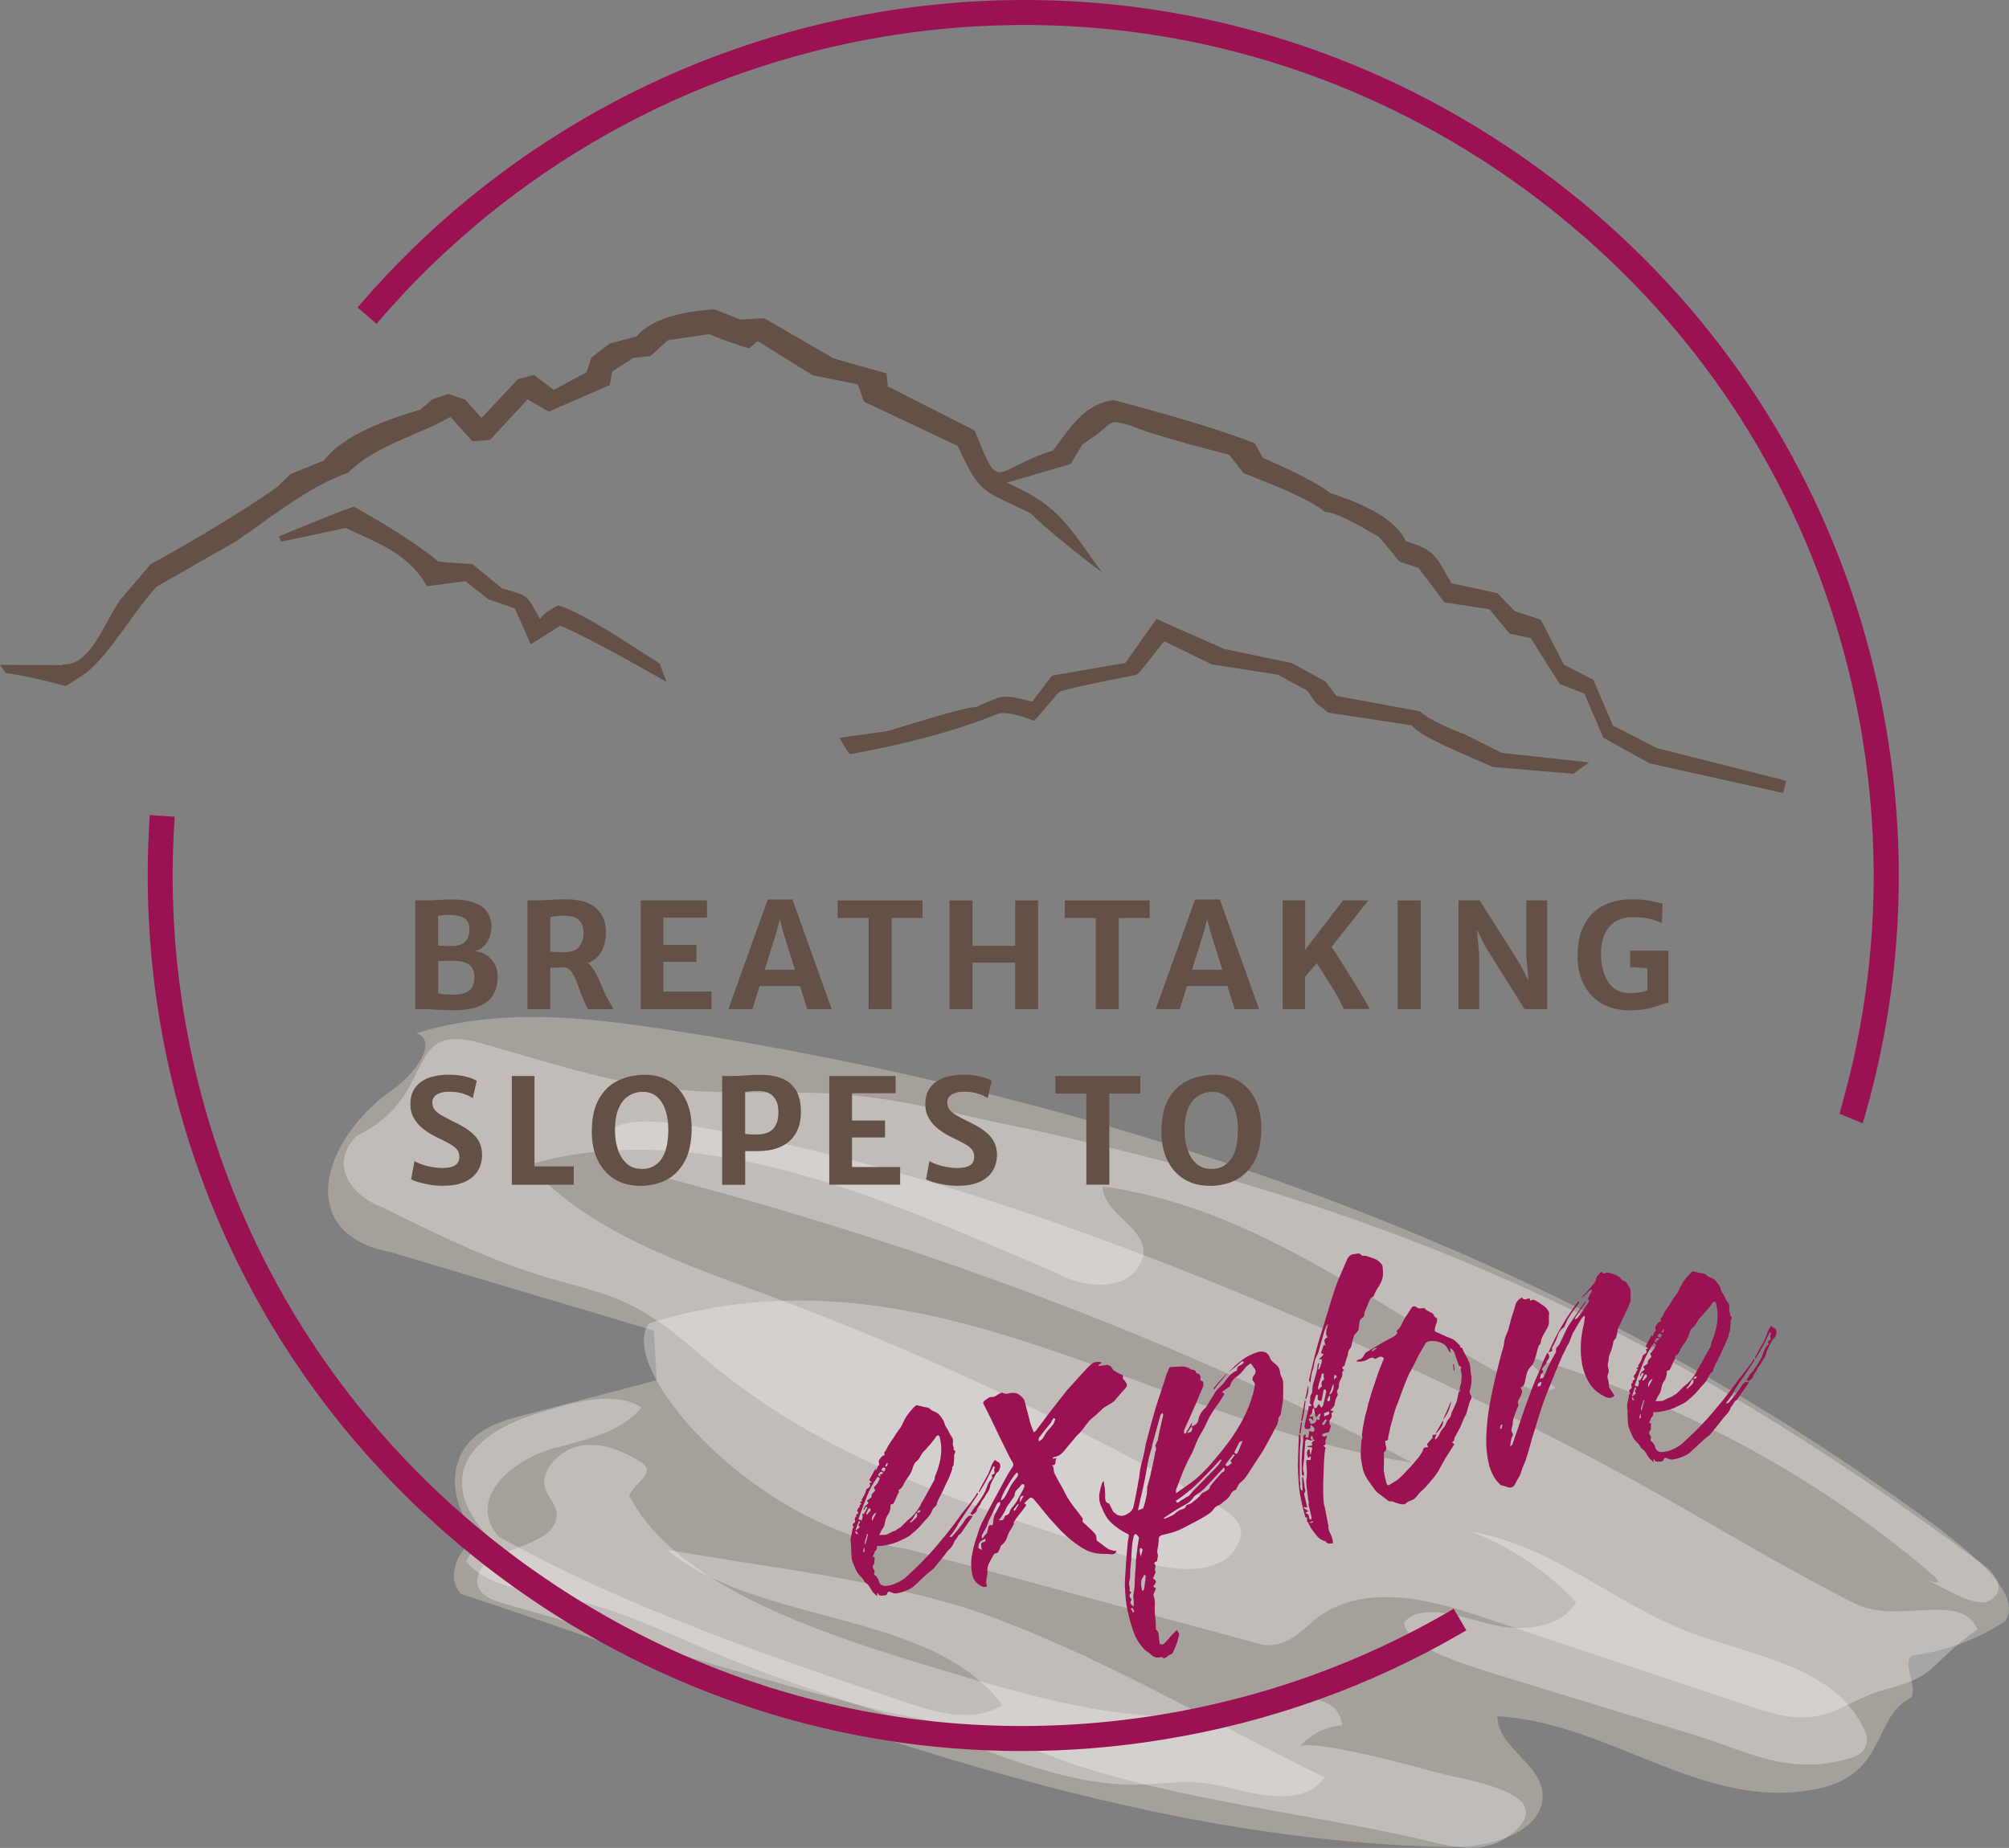 <?xml version="1.0" encoding="UTF-8"?>
<svg id="Ebene_2" data-name="Ebene 2" xmlns="http://www.w3.org/2000/svg" viewBox="0 0 247.13 227.35">
  <rect x="0" y="0" width="247.13" height="227.35" fill="#808080" stroke="none"/>
  <defs>
    <style>
      .cls-1 {
        fill: #9b1252;
      }

      .cls-2 {
        fill: #645046;
      }

      .cls-3 {
        fill: #fff;
        opacity: .3;
      }

      .cls-4 {
        fill: #dfd1c1;
        opacity: .4;
      }
    </style>
  </defs>
  <g id="Ebene_1-2" data-name="Ebene 1">
    <g>
      <path class="cls-4" d="M246.61,199.47c2.84-3.81-6.32-10.42-16.76-17.61-42.52-29.3-94.03-46.96-147.83-55.19-10.04-1.54-20.61-2.72-30.8,.45,2.81,.99-.24,5.08-2.9,6.92-9.17,6.5-11.85,17.86-.28,20.01,10.79,3.22,21.58,6.43,32.38,9.65l.38,6.11-16.16,4.23c-2.18,.57-4.47,1.2-6.2,2.68-3.97,3.4-2.77,9.53,.78,12.54-2.96,.81-4.46,4.93-2.48,6.85,39.27,12.89,78.17,30.17,121.47,31.14,4.72,.08,11.3-1.6,11.55-6.08,.22-4.05-5.49-5.98-5.57-10.01,14,.74,25.52,11.96,39.63,8.86,8.16-1.79,6.67-8.73,10.98-10.97,1.63-.84-1.37-5.13,.72-5.42,3.88-.54,7.7-1.9,11.11-4.16Z"/>
      <path class="cls-3" d="M111.53,190.56l42.44,11.42c3.24,1.26,5.33-.46,7.8-2.75,5.67-4.47,13.56-2.62,19.9-.51,11.18,3.73,22.36,7.46,33.53,11.19,2.7,.9,5.58,1.81,8.55,1.17,2.73-.59,5.15-2.43,7.86-3.14,7.09-1.86,5.13-2.77,11.63-7.48-2.02-4.76-9.76-.53-15-3.15-8.88-4.45-17.26-9.63-25.91-14.41-29.67-16.41-74.78-36.01-109.29-42.89-10.29-2.05-20.52-4.33-18.99,2.91,35.08,8.61,68.55,20.79,99.66,37.03-32.08-4.93-59.68-27.82-93.83-17.15-4.35,5.3,12.81,25.19,31.67,27.75Z"/>
      <path class="cls-3" d="M159.82,214.98c1.28-1.57,3.3-2.61,5.28-2.71-.55-4.51-6.68-3.47-10.32-2.29-12.19,3-24.25-.27-35.6-3.53-13.99-4.2-35.36-10.06-41.79-22.43,.74-1.8,3.79-2.87,1.08-4.38-2.06-1.18-4.45-2.22-6.99-1.78-2.55,.44-5.06,2.96-4.43,5.21,.33,1.17,1.4,2.05,1.43,3.28-.06,4.58-10.2,3.73-9.76,8.51,.25,1.42,1.89,2.04,3.33,2.45,15.69,4.38,31.16,9.33,47.02,13.31,7.7,1.4,15.13,3.38,22.23,6.19,13.98,4.72,29.24,6.21,43.76,9.53,3.62,.86,7.88,2.17,11.4-1.16,4.93-4.65-6.05-6.12-9.55-7.07-1.74-.47-16.16-4.45-17.07-3.14Z"/>
      <path class="cls-3" d="M237.38,193.44c-14.26-12.11-31.4-21.26-50.13-26.78l4.09,4.12c-1.63,.81-3.44,.07-4.89-.71-16.59-8.8-31.39-21.43-50.81-24.1,.12,3.53,5.65,5.09,4.96,8.65-1.38,4.66-7.57,3.8-10.65,1.98-18.64-7.82-42.9-19.77-64.93-13.3,7.39,8.28,18.91,12.13,29.75,16.17,19.18,7.15,37.6,15.78,55.02,25.79,1.4,.8,2.94,1.86,2.89,3.49-1.12,5.38-8.26,4.71-12.37,3.24-18.47-5.74-37.37-11.69-51.83-23.38-3.59-2.9-6.93-6.17-11.2-8.2-3.14-1.49-6.67-2.26-10.06-3.27-7.13-2.13-13.7-5.39-20.23-8.63-3.63-1.34-6.7-5.17-3.11-8.76,10.24-4.95,5.43-14.19,15.29-11.41,7.91,2.22,15.7,4.9,24.06,5.71,6.84,.66,13.92,.06,20.78,.62,5.72,.47,11.22,1.75,16.71,3.02,50.42,10.22,83.75,25.51,123.27,54.84,1.48,1.05,2.98,3.21,.65,4.43-1.61,.84-5.31-1.48-6.6-2.08-4.29-2.03,2.92,1.6-.66-1.44Z"/>
      <path class="cls-3" d="M162.94,218.66c-14.38-6.96-28.04-15.3-43.39-20.59-11.99-3.82-24.94-5.22-37.53-7.4,11.63,9.49,32.36,7.26,41.3,19.11-3.33,2.06-7.42,1.09-10.87,0-17.51-5.89-35.37-11.93-51.15-20.76-4.14-4.91,2.22-9.93,7.85-11.1,3.54-.98,7.49-1.92,9.77-4.77-3.28-2.02-7.95-.79-12,.5-9.66,2.7-13.29,8.47-6.88,15.39-1.16,.77-2.11,1.85-2.69,3.05,2.56,3.17,7.46,3.54,11.72,4.39,6.69,1.33,12.67,4.3,18.81,6.86,7.06,2.95,14.39,5.38,21.75,7.75,8.82,2.85,19.27,8.17,28.92,8.47,3.63,.11,6.86-.66,10.49-.06,3.73,.62,10.8,3.46,13.91-.83Z"/>
      <path class="cls-3" d="M227.48,216.32c2.04-.4,2.65-2.14,1.78-3.68-3.74-7.78-13.99-8.95-21.7-11.92-9.17-3.6-16.57-10.52-26.52-12.27,4.94,1.96,9.34,4.92,12.84,8.65-1.74,3.04-6.14,3.62-9.47,2.95-2.99-.46-9.36-3.34-11.7-.43,.39,3.24,7.9,5.22,10.91,6.25,8.28,2.53,16.55,5.06,24.83,7.59,6.46,1.97,11.54,5.09,19.03,2.88Z"/>
    </g>
    <g>
      <path class="cls-2" d="M204.01,92.14l-5.61-2.88-2.39-5.61-3.64-1.88-2.83-5.53-3.22-1.06-2.13-2.2-5.63-1.23c-1.91-3.14-1.85-4.07-5.65-5.17-1.31-3.09-6.35-4.97-9.28-5.93-1.76-1.38-6.16-3.44-8.25-4.29l-1.04-1.82c-4.88-1.95-12.26-3.96-17.34-5.32-3.75,.51-5.37,3.49-7.47,6.2-7.57,2.42-6.45,5.53-9.63-2.46l-10.69-5.42-.16-1.61s-7.34-2.02-6.63-1.91l-8.41-4.87-2.98,.16-3.13-1.25c-2.99,.19-7.49,.82-9.56,3.31l-3.35,.91-2.23,1.68-.61,1.84-4.04,2.16-2.45-1.84-1.97,.54-4.47,4.77-1.99-2.27-2.07-.69-1.98,.66-1.47,1.27c-3.67,1.06-9.46,3.05-11.85,6.24l-4.14,1.69-1.64,1.6c-4.49,3.16-10.8,6.89-15.54,9.48l-3.7,4.33c-1.83,2.46-3.65,8.2-7.04,7.99-.06,.06-.14,.1-.25,.1-2.52,0-5.04-.02-7.57-.04,.14,.2,.27,.39,.42,.59,.11,.14,.22,.28,.33,.42,2.39,.36,4.85,.92,7.36,1.61,.84-.53,1.68-1.07,2.5-1.63,2.98-2.37,6.04-7.81,8.68-10.61l9.76-5.58c4.23-2.84,8.89-6.74,13.82-8.44,3.21-3.34,8.8-4.64,12.55-6.87l2.7,3.01,2.18-.18,4.62-4.97,2.6,1.5,7.5-3.26,.33-1.7,2.6-1.66,2.08-.21,2.13-1.95,5.07-.75c1.2,.5,3.71,1.42,4.95,1.74l1.04-.89,6.79,4.22,5.53,1.1,.76,2.13,11.55,5.46c2.75,6.17,3.25,5.43,8.94,8.28,1.91,1.93,6.58,5.62,8.79,7.26-4.1-5.53-5.04-8.14-11.73-11.02l7.88-2.31,1.43-2.39,1.99-1.38c1.91-1.64,1.45-1.57,3.91-.98,2.25,1.05,9.65,2.98,12.17,3.61l1.75,2.26c2.2,.87,8.29,3.18,9.99,4.78,1.52-.05,5.42,2.36,6.71,3.1l2.52,3.04,2.28,.72,3.24,4.28,5.51,.83,2.48,3,2.62,.57,3.56,5.63,3.03,1.18,2.32,5.42,5.71,3.17,16.42,3.64,.38-1.5-15.72-3.97Z"/>
      <path class="cls-2" d="M81.16,81.65c-2.89-1.82-9.22-6.18-12.45-7.16-.77,.3-1.8,.96-2.27,1.66-1.8-3.09-1.27-2.77-4.71-3.77l-3.62-2.99c-.96-.05-3.28-.18-4.2-.31-2.67-2.26-7.34-5.07-10.38-6.74-1.19,.32-7.92,3.13-9.2,3.64l.21,.67,7.98-1.69c3.92,1.83,7.74,3.14,10,7.17l4.73-.63,2.84,2.24,3.23,1.1,1.97,4.44,3.61-2.3c2.94,1.16,10.27,5.3,13.1,6.92l-.85-2.25Z"/>
      <path class="cls-2" d="M184.68,92.6l-4.62-2.31c-1.44-.5-4.28-1.76-5.41-2.78l-10.28-1.9-1.32-1.76-4.16-2.28-8.28-1.72-8.36-3.7-3.82,5.41-9.02,1.56-2.44,3.2c-3.83-.96-3.38-.85-6.92,.67-1.31-.06-9.47,2.56-10.9,2.96,0,0-2.98,.41-5.88,.82,.37,.71,.8,1.38,1.28,2.02,6.2-1.11,13.01-2.81,18.12-4.95,1.19-.41,3.45,.44,4.55,.84l3.06-3.54c1.3-.59,9.44-2.05,9.51-2.13,.19,.11,3.33-4.08,3.45-4.11l5.82,2.84,8.14,1.27,3.61,1.96,1.04,1.49,1.55,1.22,10.27,1.56c.95,1.47,8.4,4.37,9.97,5.13l9.9,.82,1.94-1.39-10.82-1.18Z"/>
    </g>
    <g>
      <path class="cls-1" d="M178.38,198.19c-11,6.4-22.99,10.7-35.62,12.77-27.53,4.5-55.21-2-77.92-18.33S27.12,152.15,22.61,124.62c-1.28-7.8-1.66-15.75-1.15-23.63l.03-.51-3.07-.2-.03,.51c-.52,8.12-.12,16.31,1.19,24.33,4.64,28.34,20.08,53.21,43.46,70.01,18.55,13.33,40.3,20.3,62.65,20.3,5.83,0,11.7-.47,17.57-1.44,13.01-2.13,25.35-6.55,36.67-13.15l.44-.26-1.55-2.66-.44,.26Z"/>
      <path class="cls-1" d="M232.14,90.31c-4.64-28.34-20.08-53.21-43.46-70.01C165.29,3.49,136.8-3.21,108.45,1.44c-24.88,4.07-47.66,16.86-64.13,36l-.33,.39,2.33,2.01,.33-.39C62.66,20.85,84.78,8.43,108.95,4.47c27.53-4.51,55.21,2,77.93,18.32,22.72,16.33,37.71,40.48,42.22,68.01,2.07,12.66,1.83,25.38-.74,37.82,0,.02-.34,1.86-1.32,5.6l-.1,.38c-.16,.62-.34,1.27-.54,1.99l-.12,.44,2.86,1.17,.47-1.66c4.23-15.12,5.08-30.68,2.53-46.24Z"/>
    </g>
    <g>
      <path class="cls-2" d="M51.09,124.15v-13.39l1.36,.02c.3,0,.61-.01,.92-.03s.65-.04,1.01-.06c.36-.02,.77-.03,1.21-.03,1.15,0,2.08,.14,2.79,.41s1.24,.66,1.57,1.16,.5,1.09,.5,1.76c0,.45-.07,.88-.22,1.3-.15,.42-.37,.78-.67,1.08-.3,.31-.68,.52-1.13,.65,.53,.05,1,.22,1.42,.5,.42,.28,.75,.64,1,1.09,.25,.45,.37,.95,.37,1.51,0,.82-.16,1.54-.49,2.16-.33,.62-.89,1.11-1.68,1.47-.8,.36-1.9,.54-3.32,.54-.57,0-1.17-.02-1.78-.05-.61-.03-1.09-.06-1.44-.08h-1.41Zm2.8-7.82c.11,.02,.24,.03,.39,.04,.15,0,.31,.01,.47,.02,.16,0,.32,0,.47,0h.39c.67,0,1.2-.17,1.57-.5s.56-.87,.56-1.62c0-.61-.21-1.05-.64-1.31-.43-.26-1.05-.4-1.86-.4-.09,0-.23,0-.42,.01-.19,0-.38,.02-.56,.04-.18,.02-.3,.04-.37,.07v3.65Zm0,5.84c.08,.05,.24,.1,.46,.13,.22,.03,.46,.05,.71,.06,.25,.01,.48,.02,.67,.02,.85,0,1.5-.16,1.95-.49,.45-.33,.68-.88,.68-1.67,0-.68-.21-1.18-.63-1.51-.42-.33-1.1-.5-2.03-.5h-.46c-.17,0-.34,0-.52,0-.18,0-.34,.01-.48,.02-.14,0-.26,.02-.34,.04v3.9Z"/>
      <path class="cls-2" d="M67.7,124.15h-2.82v-13.37h1.06c.46,0,.99-.02,1.59-.07,.61-.05,1.33-.07,2.18-.07,.62,0,1.22,.07,1.8,.2,.58,.13,1.09,.36,1.54,.67s.81,.72,1.08,1.25,.4,1.17,.4,1.94c0,.87-.14,1.59-.43,2.16-.29,.57-.69,1.02-1.21,1.34-.52,.32-1.13,.54-1.82,.64-.24,.04-.48,.07-.73,.1-.25,.03-.57,.06-.97,.08-.4,.02-.96,.03-1.67,.03v5.09Zm0-7.07c.13,.02,.3,.03,.53,.05,.23,.01,.46,.02,.7,.02h.57c.76,0,1.33-.21,1.71-.64,.38-.43,.57-1.01,.57-1.73,0-.41-.07-.77-.21-1.09s-.39-.57-.74-.76c-.36-.18-.85-.27-1.49-.27-.28,0-.57,.01-.85,.04-.29,.03-.55,.07-.79,.12v4.27Zm4.63,7.07c-.08-.1-.15-.22-.2-.35-.06-.13-.15-.34-.28-.63-.19-.4-.36-.84-.52-1.3-.16-.47-.33-.92-.5-1.34-.17-.43-.38-.78-.6-1.06-.23-.28-.5-.43-.83-.46l.79-.62,1.75-.12c.34,.15,.64,.41,.91,.77,.26,.36,.5,.78,.72,1.26,.22,.47,.44,.96,.65,1.47,.21,.5,.44,.97,.69,1.4,.09,.17,.18,.33,.28,.5,.09,.16,.18,.32,.28,.49h-3.12Z"/>
      <path class="cls-2" d="M78.81,124.15v-13.37h8.16v2.12h-5.36v3.36h4.06v2.08h-4.06v3.65h5.92v2.17h-8.73Z"/>
      <path class="cls-2" d="M92.56,124.15h-2.96l4.84-13.49h3.04l4.83,13.49h-3.01l-2.96-9.47-.41-1.55-.42,1.55-2.95,9.47Zm-.22-2.83l.37-2.01h6.14l.37,2.01h-6.88Z"/>
      <path class="cls-2" d="M106.85,124.15v-11.21h-3.81v-2.16h10.45v2.16h-3.81v11.21h-2.84Z"/>
      <path class="cls-2" d="M116.8,124.15v-13.37h2.83v5.59h5.25v-5.59h2.81v13.37h-2.81v-5.71h-5.25v5.71h-2.83Z"/>
      <path class="cls-2" d="M134.79,124.15v-11.21h-3.81v-2.16h10.45v2.16h-3.81v11.21h-2.83Z"/>
      <path class="cls-2" d="M145.13,124.15h-2.96l4.84-13.49h3.04l4.83,13.49h-3.01l-2.96-9.47-.41-1.55-.42,1.55-2.95,9.47Zm-.21-2.83l.37-2.01h6.14l.37,2.01h-6.88Z"/>
      <path class="cls-2" d="M157.79,124.15v-13.37h2.76v6.08l4.65-6.08h3.12l-5.16,6.52-.56,.47-2.47,2.88,.4-1.87v5.37h-2.76Zm7.02-1.04c-.23-.43-.48-.87-.75-1.31-.27-.44-.53-.88-.81-1.31-.27-.43-.54-.85-.8-1.25-.26-.4-.51-.78-.75-1.14l1-.95,.86-.98c.15,.2,.36,.51,.62,.9,.26,.4,.55,.86,.88,1.37,.33,.52,.67,1.05,1.01,1.61,.35,.56,.68,1.11,1.01,1.65,.32,.54,.62,1.03,.87,1.48,.07,.11,.13,.22,.19,.32s.12,.22,.19,.32c.06,.11,.13,.22,.19,.32h-3.18c-.08-.12-.15-.25-.22-.4s-.18-.36-.33-.63Z"/>
      <path class="cls-2" d="M171.92,124.15v-13.37h2.84v13.37h-2.84Z"/>
      <path class="cls-2" d="M179.41,124.15v-13.37h2.61l5.01,7.91,1.75,3.48h-.62l-.41-4.49v-6.9h2.57v13.37h-2.79l-4.79-7.67-2.01-3.96h.76l.47,4.87v6.76h-2.55Z"/>
      <path class="cls-2" d="M194.07,117.53c0-1.2,.17-2.23,.51-3.1s.82-1.59,1.42-2.15,1.31-.98,2.12-1.24c.8-.27,1.67-.4,2.59-.4,.67,0,1.21,.03,1.64,.09,.43,.06,.8,.13,1.13,.21,.33,.08,.68,.15,1.04,.22l-.09,2.41c-.38-.2-.86-.37-1.43-.51s-1.32-.22-2.25-.22c-.78,0-1.45,.18-2.02,.53-.57,.35-1.01,.86-1.32,1.53-.31,.66-.47,1.46-.47,2.4s.13,1.75,.39,2.49c.26,.74,.64,1.32,1.16,1.75,.52,.43,1.16,.64,1.93,.64,.48,0,.91-.03,1.29-.09,.38-.06,.69-.15,.93-.27v-3.08l.4,.39-2.51-.14v-2.03h4.71v6.42c-.23,0-.47,.06-.73,.15-.26,.1-.57,.2-.91,.32-.35,.12-.77,.23-1.28,.31-.51,.09-1.12,.14-1.86,.14-1.33,0-2.47-.28-3.42-.83-.96-.55-1.69-1.34-2.21-2.36-.52-1.02-.78-2.21-.78-3.58Z"/>
      <path class="cls-2" d="M54.61,145.89c-.62,0-1.2-.04-1.75-.14-.55-.09-1.03-.2-1.43-.32s-.69-.24-.86-.34l.42-2.23c.22,.13,.51,.26,.88,.39s.76,.24,1.2,.32,.88,.13,1.32,.13c.71,0,1.24-.11,1.59-.33,.35-.22,.52-.58,.52-1.07,0-.35-.1-.64-.29-.88s-.49-.47-.9-.7c-.41-.23-.94-.5-1.6-.81-.56-.27-1.08-.59-1.57-.96-.49-.37-.89-.82-1.2-1.33-.31-.52-.46-1.12-.46-1.81,0-.62,.12-1.16,.36-1.62,.24-.45,.58-.83,1-1.12s.92-.51,1.48-.64,1.16-.21,1.8-.21c.92,0,1.68,.09,2.28,.26s1.01,.34,1.24,.49l-.48,2.14c-.28-.2-.67-.39-1.17-.55s-1.07-.25-1.71-.25c-.43,0-.8,.05-1.11,.15-.31,.1-.56,.25-.73,.45s-.26,.43-.26,.71c0,.34,.08,.62,.25,.86,.17,.24,.43,.46,.79,.68,.36,.22,.83,.47,1.4,.75,.52,.25,1.01,.5,1.45,.77,.45,.27,.83,.56,1.17,.88s.6,.68,.78,1.09,.28,.88,.28,1.4c0,.8-.19,1.49-.57,2.07-.38,.57-.92,1.01-1.62,1.31s-1.54,.45-2.52,.45Z"/>
      <path class="cls-2" d="M62.96,145.75v-13.37h2.79v11.12h4.83v2.26h-7.62Z"/>
      <path class="cls-2" d="M78.9,145.89c-1.28,.02-2.39-.25-3.31-.82-.92-.57-1.62-1.38-2.11-2.43s-.71-2.27-.68-3.66c.03-1.54,.32-2.81,.88-3.79,.56-.99,1.31-1.72,2.26-2.2s2.02-.73,3.22-.76c1.23-.02,2.29,.24,3.19,.8,.9,.56,1.58,1.35,2.06,2.38,.48,1.03,.7,2.24,.67,3.64-.03,1.54-.31,2.82-.85,3.82-.54,1-1.26,1.75-2.18,2.25-.92,.49-1.97,.75-3.16,.78Zm.05-2.07c1,0,1.8-.39,2.38-1.18s.88-2.02,.88-3.69c0-.88-.12-1.66-.35-2.36-.23-.7-.58-1.25-1.04-1.65-.46-.4-1.04-.61-1.74-.61-.62,0-1.2,.16-1.71,.47-.52,.31-.94,.82-1.25,1.51-.31,.7-.47,1.62-.47,2.77,0,.88,.12,1.68,.37,2.39s.61,1.28,1.1,1.71,1.09,.63,1.82,.63Z"/>
      <path class="cls-2" d="M88.83,145.75v-13.37h1.14c.59,0,1.17-.02,1.75-.07,.58-.05,1.19-.07,1.83-.07,1.03,0,1.92,.15,2.66,.45,.74,.3,1.31,.79,1.71,1.46s.6,1.56,.6,2.66c0,1.53-.46,2.71-1.37,3.55-.92,.84-2.24,1.26-3.97,1.26-.38,0-.69,0-.92,0s-.43,0-.59,0v4.15h-2.83Zm2.83-6.25c.23,.03,.46,.05,.71,.06,.24,.01,.49,.02,.75,.02,.48,0,.92-.08,1.32-.24,.4-.16,.72-.44,.95-.85,.24-.4,.36-.97,.36-1.69,0-.85-.22-1.5-.67-1.95-.44-.45-1.11-.66-2.01-.63-.23,0-.47,.02-.72,.04-.25,.02-.48,.05-.69,.09v5.16Z"/>
      <path class="cls-2" d="M102.01,145.75v-13.37h8.16v2.12h-5.36v3.36h4.06v2.08h-4.06v3.64h5.92v2.17h-8.73Z"/>
      <path class="cls-2" d="M117.95,145.89c-.62,0-1.2-.04-1.75-.14-.55-.09-1.03-.2-1.43-.32s-.69-.24-.86-.34l.42-2.23c.22,.13,.51,.26,.88,.39s.76,.24,1.2,.32,.88,.13,1.32,.13c.71,0,1.24-.11,1.59-.33,.35-.22,.52-.58,.52-1.07,0-.35-.1-.64-.29-.88s-.49-.47-.9-.7c-.41-.23-.94-.5-1.6-.81-.56-.27-1.08-.59-1.57-.96-.49-.37-.89-.82-1.2-1.33-.31-.52-.46-1.12-.46-1.81,0-.62,.12-1.16,.36-1.62,.24-.45,.58-.83,1-1.12s.92-.51,1.48-.64,1.16-.21,1.8-.21c.92,0,1.68,.09,2.28,.26s1.01,.34,1.24,.49l-.48,2.14c-.28-.2-.67-.39-1.17-.55s-1.07-.25-1.71-.25c-.43,0-.8,.05-1.11,.15-.31,.1-.56,.25-.73,.45s-.26,.43-.26,.71c0,.34,.08,.62,.25,.86,.17,.24,.43,.46,.79,.68,.36,.22,.83,.47,1.4,.75,.52,.25,1.01,.5,1.45,.77,.45,.27,.83,.56,1.17,.88s.6,.68,.78,1.09,.28,.88,.28,1.4c0,.8-.19,1.49-.57,2.07-.38,.57-.92,1.01-1.62,1.31s-1.54,.45-2.52,.45Z"/>
      <path class="cls-2" d="M133.63,145.75v-11.21h-3.81v-2.16h10.45v2.16h-3.81v11.21h-2.83Z"/>
      <path class="cls-2" d="M148.97,145.89c-1.28,.02-2.39-.25-3.31-.82-.92-.57-1.62-1.38-2.11-2.43s-.71-2.27-.68-3.66c.03-1.54,.32-2.81,.88-3.79,.56-.99,1.31-1.72,2.26-2.2s2.02-.73,3.22-.76c1.23-.02,2.29,.24,3.19,.8,.9,.56,1.58,1.35,2.06,2.38,.48,1.03,.7,2.24,.67,3.64-.03,1.54-.31,2.82-.85,3.82-.54,1-1.26,1.75-2.18,2.25-.92,.49-1.97,.75-3.16,.78Zm.05-2.07c1,0,1.8-.39,2.38-1.18s.88-2.02,.88-3.69c0-.88-.12-1.66-.35-2.36-.23-.7-.58-1.25-1.04-1.65-.46-.4-1.04-.61-1.74-.61-.62,0-1.2,.16-1.71,.47-.52,.31-.94,.82-1.25,1.51-.31,.7-.47,1.62-.47,2.77,0,.88,.12,1.68,.37,2.39s.61,1.28,1.1,1.71,1.09,.63,1.82,.63Z"/>
    </g>
    <g>
      <path class="cls-1" d="M118.87,186.82c.07-.12,.16-.22,.29-.29,.13-.08,.29-.08,.5,0l-.44,.63c-.19,.27-.37,.53-.53,.77-.16,.25-.33,.49-.51,.74-.03,.05-.08,.08-.13,.1-.05,.02-.09,.05-.13,.1-.04,.05-.06,.1-.09,.15-.02,.05-.05,.1-.09,.15l-.24,.33s-.03,0-.08,.08c-.11,.37-.29,.67-.54,.92-.25,.25-.48,.52-.69,.82-.21,.27-.43,.56-.67,.84-.23,.29-.46,.57-.7,.85-.04,.03-.07,.06-.1,.08-.03,.03-.06,.05-.1,.08-.12,.09-.27,.21-.46,.37-.19,.16-.38,.34-.58,.52s-.39,.37-.57,.54c-.19,.17-.33,.3-.42,.38-.2,.21-.42,.38-.66,.5-.24,.13-.49,.24-.76,.33-.27,.09-.54,.16-.81,.21s-.54,0-.81-.15c-.19-.1-.32-.05-.4,.13-.04,.16-.12,.25-.23,.27s-.24,.03-.37,.03c-.13,.02-.24,.02-.34-.02-.1-.04-.18-.14-.23-.3-.02,0-.04,.01-.04,.02,0,.01-.02,.02-.04,.02,0,.04,0,.09,0,.15,0,.05,0,.12,.02,.21-.12-.09-.23-.17-.3-.26-.08-.08-.17-.17-.27-.26,0-.02-.02-.04-.04-.06,0-.02-.02-.04-.04-.06v-.03l-.13-.17c-.17-.36-.38-.63-.62-.8-.09-.05-.17-.12-.21-.21-.05-.09-.1-.18-.16-.28-.08-.09-.17-.19-.26-.28s-.18-.19-.26-.28-.15-.19-.2-.29c-.05-.1-.11-.21-.17-.33-.14-.28-.25-.56-.35-.83-.1-.27-.16-.56-.17-.86-.02-.21-.02-.42-.03-.61,0-.19,0-.4-.03-.61,.02-.03,.02-.06,.02-.1-.08-.35-.09-.69-.01-1.02,.07-.33,.14-.65,.19-.96,.01-.07,.06-.13,.16-.19-.23-.22-.2-.41,.1-.57,.05-.07,.07-.14,.06-.21-.1-.22-.07-.39,.11-.51l.02-.26c.08-.04,.15-.08,.22-.14,.07-.05,.03-.16-.1-.31-.03-.02,0-.08,.05-.19,.06-.11,.11-.19,.17-.24,.04-.05,.07-.09,.09-.11,.03-.03,.01-.07-.04-.12l.25-.24c-.05-.06-.13-.12-.23-.19,.29-.05,.38-.15,.24-.3,.09-.12,.16-.24,.22-.34,.06-.11,.12-.22,.18-.34,.03-.09,.06-.18,.1-.28s.07-.2,.09-.31c.02,0,.04-.01,.04-.03,0-.01,.02-.02,.05-.02,.21-.14,.33-.25,.37-.31,.03-.06,0-.19-.07-.39,.04-.03,.08-.05,.14-.06,.05,0,.1-.03,.14-.06-.05-.04-.1-.08-.15-.12-.05-.04-.1-.1-.16-.15,.25-.45,.52-.95,.81-1.5-.02,.13-.04,.22-.05,.27,.02,0,.04,0,.05,0,.01,0,.03,.01,.05,0,.03-.07,.06-.14,.09-.21,.03-.07,.07-.16,.11-.28,.16-.07,.2-.22,.12-.44-.04-.12,0-.28,.15-.48,.14-.2,.29-.33,.45-.4l.13-.02c-.1-.18-.09-.32,0-.42,.1-.1,.17-.21,.22-.33,.12-.28,.28-.54,.45-.79,.17-.25,.35-.5,.52-.77,.17-.29,.35-.56,.56-.83,.2-.26,.37-.54,.49-.85,.16-.35,.34-.67,.55-.96s.44-.57,.7-.85c.03-.05,.08-.09,.14-.14,.06-.04,.12-.09,.17-.14,.08-.06,.14-.08,.18-.06l.92,.23s.04,0,.07,0c.02,0,.04,0,.07,0,.11,.02,.21,.05,.31,.08,.09,.03,.18,.09,.26,.18,.08,.07,.16,.13,.26,.18,.09,.05,.19,.09,.28,.12,.26,.11,.45,.25,.59,.42,.14,.17,.28,.36,.42,.58,0,.02,.02,.04,.04,.06,.07,.12,.11,.25,.15,.4,.04,.15,.1,.29,.19,.42,.14,.21,.26,.42,.35,.62,.09,.2,.2,.4,.34,.59,.15,.21,.2,.44,.15,.69-.04,.25,0,.48,.12,.69,0,.02,0,.05-.02,.08s-.03,.08-.04,.12c.21,.09,.28,.21,.22,.33-.07,.13-.11,.26-.13,.4v.37c0,.12-.01,.25-.03,.38-.02,.11-.03,.22-.03,.31,0,.1-.04,.2-.13,.3-.04,.05-.05,.1-.04,.15,0,.05,0,.1,0,.15-.07,.23-.15,.45-.24,.66-.13,.37-.28,.7-.45,.99-.09,.21-.19,.42-.28,.63-.09,.21-.19,.41-.29,.6-.08,.19-.16,.35-.25,.5s-.18,.31-.25,.5c-.07,.12-.12,.27-.15,.45-.02,.11-.06,.18-.12,.22-.19,.14-.33,.31-.42,.51-.08,.2-.19,.4-.3,.59-.09,.12-.19,.25-.32,.38-.13,.13-.25,.26-.36,.39-.09,.1-.18,.2-.26,.3-.08,.1-.17,.2-.26,.3-.11,.13-.22,.24-.35,.35-.12,.11-.25,.23-.38,.36-.04,0-.07,.02-.09,.05-.26,.28-.54,.5-.86,.65-.32,.15-.64,.31-.96,.47-.12,.06-.21,.1-.27,.11h-.03c-.26,.12-.62,.22-1.08,.32-.46,.1-.83,.14-1.12,.13l-.04-.03-.17,.13c.08,.2,.01,.39-.2,.55-.04,.03-.06,.06-.06,.11,0,.04-.01,.09-.03,.13-.04,.05-.05,.09-.06,.12,0,.03-.02,.08-.06,.12-.09,.12-.09,.2-.01,.21,.08,.02,.14,.05,.19,.08-.02,.11-.04,.22-.04,.33,0,.11,0,.22,0,.33-.03,.09-.06,.15-.1,.18-.16,.22-.14,.45,.05,.67,.08,.09,.09,.21,.03,.35-.06,.16-.02,.29,.13,.37,.07,.01,.13,.08,.2,.22l.13,.17c.04,.1,.07,.21,.11,.32,.03,.11,.09,.22,.17,.31,.16,.17,.36,.25,.6,.25,.43,0,.9-.13,1.4-.36,.5-.23,.91-.49,1.23-.78,.17-.16,.37-.35,.61-.58,.24-.22,.49-.46,.75-.71,.26-.25,.5-.5,.73-.74,.23-.25,.42-.45,.59-.61,.4-.44,.79-.88,1.17-1.34,.38-.45,.75-.91,1.13-1.36,.32-.4,.63-.8,.93-1.2,.3-.4,.6-.81,.89-1.23,.27-.33,.53-.65,.79-.98,.26-.33,.51-.66,.75-1.01,.07-.08,.13-.16,.18-.26,.05-.09,.1-.19,.15-.29,.02,.02,.05,.03,.07,.04,.02,0,.05,.03,.08,.07-.41,.63-.83,1.26-1.25,1.87-.43,.62-.83,1.23-1.23,1.83-.03,.07-.06,.13-.08,.19-.02,.06-.05,.11-.09,.16-.1,.17-.21,.33-.32,.49-.11,.16-.22,.31-.33,.46-.02,.02-.04,.04-.06,.06-.02,.01-.04,.03-.05,.06-.04,.03-.06,.05-.07,.08,0,.02-.03,.06-.06,.11,.04,0,.09,0,.15,0,.06,.01,.1,0,.14-.02,.06-.05,.11-.11,.15-.17,.04-.06,.09-.12,.15-.17,.27-.31,.53-.62,.78-.95,.25-.32,.48-.67,.7-1.03Zm-13.34,1.26c.07-.05,.15-.12,.24-.2-.2-.14-.21-.31-.02-.52,.02-.02,.02-.06,0-.1-.02-.04-.02-.08,0-.13-.02,0-.04,0-.05,0-.01,0-.03-.01-.05,0-.08,.19-.14,.37-.2,.54s-.12,.35-.2,.54l.07,.05c.08-.06,.15-.11,.21-.17Zm0,.68s0-.03,0-.03,.01-.01,0-.04c-.06-.12-.12-.22-.18-.29-.02-.02-.06-.02-.1-.02,0,.04,0,.09-.01,.13-.01,.05,0,.09,.02,.13,0,.02,.09,.06,.25,.12Zm.07-1.86s.11,.06,.18,.08c.07,.02,.14,.05,.21,.08,.03-.07,.06-.14,.08-.21s.03-.15,.04-.23c.01-.05,0-.1-.01-.18s-.04-.14-.05-.2c.05,.01,.07,.03,.09,.03,.01,0,.04,.02,.09,.03,.09-.12,.16-.24,.22-.35,.06-.11,.12-.22,.18-.34,.01-.05,.02-.07,.03-.09s.02-.04,.03-.09c0-.02-.02-.04-.06-.05-.03-.02-.06-.01-.08,.01-.04,0-.09,.05-.14,.12-.01,.05-.02,.08-.03,.12,0,.03-.01,.07-.03,.12-.02,0-.06-.01-.11-.05,.03-.09,.06-.18,.1-.28,.04-.09,.1-.17,.17-.22,.18-.12,.28-.2,.3-.25,.03-.05-.03-.16-.17-.33l.17-.13c.08-.06,.16-.12,.25-.17,.09-.06,.14-.11,.15-.16-.02-.21,.03-.37,.15-.46,.11-.1,.21-.2,.3-.33-.08-.2-.13-.33-.17-.39,.13-.11,.24-.23,.33-.35,.07-.08,.13-.16,.18-.26,.05-.09,.1-.19,.15-.29,.12-.19,.05-.32-.2-.39-.56,.79-1.01,1.62-1.35,2.51-.35,.88-.68,1.77-1,2.67Zm.7,4.04c.06-.05,.08-.14,.07-.26,0-.12-.04-.21-.1-.29-.03,.09-.05,.17-.06,.24,0,.07-.03,.15-.06,.24,0,.02,.01,.04,.03,.06,.01,.02,.02,.04,.03,.06,.06-.01,.09-.03,.09-.05Zm.16-.97c.07-.21,.13-.41,.17-.61,.04-.2,.1-.41,.17-.61-.04,0-.07-.01-.07-.05-.08,.06-.11,.11-.1,.15-.02,.13-.06,.26-.11,.39-.05,.13-.1,.26-.14,.4-.03,.07-.03,.19,0,.36l.09-.02Zm.3-3.72c.04-.12,.12-.22,.24-.3,.12-.09,.12-.22,.03-.39-.11,.02-.17,.04-.18,.06-.07,.1-.12,.19-.16,.29-.04,.09-.08,.19-.13,.28-.05,.07-.04,.1,.05,.09,.05,.05,.1,.05,.16-.03Zm.51,.89c.1-.19,.19-.36,.27-.52,.08-.15,.17-.33,.27-.52-.19,.05-.34,.18-.45,.39-.12,.21-.14,.42-.08,.65Zm1.19-6.08c-.21,.02-.36,.17-.44,.47,.09,.03,.21,.07,.35,.13-.03-.04-.05-.08-.07-.12-.02-.04-.04-.09-.08-.15,.04,0,.08,0,.13,0,.04,0,.09,0,.12-.04,.04,0,.1-.06,.16-.17-.05-.02-.08-.04-.09-.07-.02-.04-.04-.05-.09-.04Zm2.07,2.6c-.11,.21-.22,.43-.31,.65-.09,.22-.2,.44-.31,.65-.02,.03-.04,.05-.08,.08-.04,.03-.07,.03-.09,.02-.11,0-.17,.02-.18,.08-.01,.06-.02,.13-.03,.22,.01,.06,0,.16-.01,.29-.03,.09-.06,.18-.08,.26-.03,.08-.06,.17-.09,.26l-.13,.19c-.03,.07-.07,.14-.12,.21-.05,.07-.09,.16-.12,.25-.07,.23-.12,.45-.16,.68s-.14,.44-.3,.63l-.05,.07-.31,.67c.17-.03,.35-.04,.55-.03,.2,0,.37-.03,.53-.12,.1-.06,.19-.11,.27-.14,.08-.04,.17-.08,.27-.14,.12-.04,.21-.08,.28-.1,.06-.02,.13-.06,.21-.12,.06-.05,.12-.1,.19-.13,.07-.03,.14-.08,.22-.13,.04,0,.08-.04,.12-.08l.83-.83c.09-.08,.19-.16,.29-.23,.09-.07,.19-.16,.28-.26,.26-.26,.49-.53,.69-.82,.2-.28,.37-.59,.51-.92l.1-.15c.12-.19,.23-.39,.34-.58,.11-.19,.21-.38,.31-.57,.13-.24,.26-.48,.39-.72,.13-.24,.26-.48,.4-.72,.03-.05,.05-.11,.04-.17,.01-.05,.02-.1,.02-.17,0-.06,.02-.12,.05-.17,.23-.56,.41-1.12,.55-1.69,.14-.57,.2-1.16,.18-1.79,0-.22-.02-.43-.06-.64-.05-.21-.09-.42-.12-.63,0-.04-.03-.09-.07-.15-.04-.06-.08-.08-.13-.08-.11,.02-.19,.08-.26,.18-.04,.05-.1,.15-.21,.29-.1,.15-.18,.24-.21,.27-.07,.1-.13,.19-.2,.26-.06,.08-.13,.15-.2,.23-.11,.11-.21,.22-.3,.34-.09,.12-.2,.24-.33,.35-.15,.13-.27,.29-.37,.49-.1,.19-.21,.37-.33,.54-.05,.07-.12,.14-.19,.21-.07,.07-.15,.13-.23,.19-.07,.1-.11,.17-.12,.22-.08,.17-.15,.33-.19,.49-.05,.16-.11,.32-.19,.49-.08,.17-.18,.33-.29,.49-.11,.16-.22,.31-.33,.46-.14,.22-.26,.45-.37,.68-.11,.24-.3,.42-.55,.55,.01,.06,.03,.12,.04,.17,.02,.05,.02,.1,0,.14Zm-1.9-3.11s-.08,.07-.12,.13c-.04,.06-.08,.12-.12,.17,.07,.05,.18,.11,.32,.17,0,.04,.03,.06,.07,.05,.03-.07,.06-.13,.08-.19,.02-.06,.05-.13,.07-.22-.02-.02-.06-.03-.1-.05-.05-.01-.09-.03-.12-.04-.03-.02-.06-.02-.08-.02Zm.49-.57s-.07,.11-.11,.18c-.04,.07-.08,.13-.12,.18,0,.04,.02,.07,.05,.09,.04-.03,.08-.05,.12-.05,.04,0,.07-.03,.08-.08,.03-.05,.05-.1,.04-.15s0-.1,0-.15c-.03-.02-.05-.02-.07-.02Zm3.65,6.68s.05-.12,.04-.22c0-.1,0-.19,0-.28-.17,.03-.27,.13-.3,.31-.03,.07-.07,.14-.13,.21-.05,.07-.09,.15-.12,.22l-.33,.35,.11,.08c.13-.11,.26-.22,.38-.33,.12-.11,.24-.22,.34-.35Zm.35-.61s.08-.06,.1-.15c.02-.02,.01-.04-.01-.06s-.05-.02-.07-.02c-.09-.03-.16,0-.22,.07-.04,.05-.05,.09-.06,.12,0,.03-.02,.08-.06,.12,.15-.03,.25-.05,.31-.09Zm9.92-5.77l.02,.13c-.04,.12-.09,.25-.13,.39-.04,.15-.11,.25-.21,.31-.11,.08-.19,.18-.23,.27-.04,.1-.09,.2-.16,.31-.08,.14-.17,.3-.25,.46-.08,.17-.16,.33-.24,.5-.03,.09-.05,.19-.06,.29-.02,.1-.04,.19-.07,.26-.08,.19-.17,.35-.29,.5-.12,.15-.21,.32-.29,.5-.09,.12-.17,.24-.25,.33-.08,.1-.15,.22-.21,.36-.02,.11-.08,.22-.17,.32-.09,.1-.17,.21-.23,.33l-.08,.11c0,.2-.08,.34-.2,.44-.12,.1-.25,.2-.39,.31-.15-.11-.22-.17-.23-.2,0-.03,.06-.11,.18-.24,.04-.05,.07-.11,.1-.18,.03-.07,.08-.13,.13-.18,.05-.07,.11-.15,.17-.23,.06-.07,.13-.15,.2-.23,.08-.14,.18-.29,.28-.42,.11-.14,.2-.28,.29-.42,.08-.14,.16-.28,.24-.41,.08-.13,.15-.27,.24-.41,.08-.19,.14-.37,.2-.54,.06-.17,.12-.34,.21-.51,.07-.12,.14-.23,.24-.33,.09-.1,.18-.21,.27-.34l-.11-.05s.02-.1,.02-.18,0-.12,.03-.12c.23-.04,.32-.13,.28-.26-.04-.13-.06-.26-.03-.37,.03-.09,.04-.17,.03-.23,.02,0,.04,0,.05,0,.01,0,.03,.01,.05,0-.05-.03-.09-.07-.11-.09-.03-.03-.06-.06-.12-.09-.27,.57-.54,1.12-.82,1.65s-.59,1.06-.93,1.57l-.07-.05s.05-.1,.06-.14c0-.04,.02-.09,.06-.14,.18-.33,.36-.66,.53-.98,.17-.32,.35-.64,.53-.95,.12-.28,.23-.55,.32-.8,.02-.11,.06-.22,.12-.33,.06-.11,.11-.21,.16-.3,.07-.1,.14-.2,.21-.29l.22,.16s.11,.07,.18,.11c.07,.04,.13,.08,.18,.12,0,.04,.02,.09,.04,.14,.02,.05,.03,.1,.04,.14Z"/>
      <path class="cls-1" d="M129.97,179.42c-.07,.08-.11,.17-.12,.26,0,.1-.01,.19-.02,.28,0,.09-.04,.16-.09,.23-.05,.06-.17,.08-.35,.04,.05,.06,.11,.14,.18,.26,.03,.15,.04,.3,.06,.45,.01,.15,.05,.29,.12,.4,.2,.4,.41,.8,.64,1.19,.23,.39,.44,.79,.64,1.19,.17,.34,.35,.66,.56,.96,.2,.3,.42,.6,.64,.88,.16,.19,.31,.38,.46,.57,.14,.19,.28,.4,.43,.61,.05,.04,.08,.07,.08,.12-.07,.21-.05,.36,.06,.46,.11,.1,.22,.19,.33,.29,.21,.2,.41,.39,.6,.56,.19,.17,.37,.37,.54,.57,.05,.06,.09,.14,.11,.24,.02,.11,.04,.21,.05,.32,0,.04,0,.09,0,.14s.02,.1,.07,.13c.37,.26,.73,.53,1.08,.81,.35,.28,.79,.42,1.31,.44-.12,.3-.34,.44-.65,.4-.31-.03-.62-.05-.95-.05-.32,0-.64-.02-.96-.08-.29-.06-.58-.14-.85-.24s-.55-.24-.82-.41c-1.21-.77-2.32-1.72-3.32-2.88-.48-.5-.93-1.03-1.36-1.57-.43-.54-.87-1.08-1.33-1.61-.05-.04-.11-.07-.2-.11-.08-.04-.14-.04-.18-.02-.13,.11-.26,.22-.38,.34-.12,.12-.25,.24-.37,.37,.23,.09,.3,.19,.21,.31-.09,.11-.18,.23-.26,.35-.14,.2-.28,.37-.41,.53-.14,.15-.27,.33-.41,.53-.09,.1-.17,.21-.22,.31-.06,.11-.13,.22-.22,.35l.04,.03s.02,.04,.04,.06c-.08,.17-.16,.31-.23,.45-.07,.13-.16,.26-.24,.38-.19,.31-.33,.64-.43,.97-.11,.33-.31,.61-.62,.84-.08,.06-.13,.13-.16,.22-.03,.09-.06,.2-.11,.31-.04,.12-.1,.22-.16,.32-.06,.1-.17,.16-.34,.19-.07,0-.14,.05-.23,.17-.18,.34-.36,.66-.54,.99-.18,.32-.26,.7-.23,1.13,.01,.19,0,.39-.06,.6-.05,.2-.08,.4-.09,.6,0,.09,0,.17,.03,.26,.02,.08,.05,.2,.08,.34-.07,0-.15,0-.25,.03-.1,.03-.19,.03-.26,0-.33-.14-.6-.32-.83-.55-.22-.23-.38-.53-.46-.88-.18-.79-.21-1.57-.08-2.33,.13-.76,.31-1.51,.56-2.24,.11-.34,.22-.68,.33-1.01,.11-.33,.24-.65,.4-.96,.5-.98,1.01-1.94,1.52-2.88,.51-.94,1.03-1.89,1.55-2.85,.1-.19,.2-.37,.32-.53,.11-.16,.22-.33,.32-.49,.14-.18,.15-.37,.03-.59-.12-.17-.22-.36-.32-.54-.1-.19-.2-.38-.29-.58-.17-.34-.34-.69-.52-1.05-.18-.36-.36-.72-.53-1.08-.31-.64-.61-1.28-.91-1.91-.3-.63-.62-1.26-.95-1.9-.06-.12-.1-.21-.1-.29s.06-.17,.2-.28c.15-.11,.3-.21,.43-.3,.14-.09,.31-.13,.53-.12,.15,0,.29-.06,.43-.16,.13-.1,.28-.18,.44-.26,.06-.03,.12-.06,.18-.1,.06-.03,.11-.03,.16,0,.26,.13,.52,.16,.78,.08,.26-.08,.51-.09,.76-.05,.2,0,.43,.13,.69,.35,.27,.22,.43,.43,.48,.62,.13,.48,.25,.95,.37,1.42s.25,.94,.37,1.41c.05,.17,.11,.33,.18,.49,.07,.16,.15,.35,.22,.55,.03-.05,.08-.08,.13-.1,.05-.02,.09-.05,.13-.1l1.58-2.12c.37-.48,.75-.95,1.12-1.43,.37-.48,.75-.95,1.12-1.43,.4-.44,.79-.88,1.19-1.31,.39-.44,.79-.87,1.19-1.31,.2-.21,.41-.41,.63-.6,.22-.19,.49-.28,.81-.27,.09,0,.16,.01,.23,.01,.06,0,.13,.03,.21,.09-.05,.06-.12,.11-.18,.15-.07,.05-.14,.1-.21,.16l.02,.09c.08-.01,.16-.02,.22-.02,.07,0,.14,0,.22-.02,.17-.03,.35-.05,.54-.08,.19-.02,.37,.04,.52,.19,.05,.04,.08,.08,.11,.14,.02,.06,.06,.11,.11,.14,.03,.04,.04,.07,.05,.1,0,.03,.02,.06,.04,.07,.14,.08,.29,.17,.44,.27s.3,.17,.46,.23c.29,.08,.38,.25,.25,.51,.06,.08,.11,.14,.16,.2s.11,.11,.16,.17c.14,.21,.21,.38,.21,.48,0,.11-.1,.27-.28,.47-.2,.21-.4,.42-.58,.65-.19,.23-.38,.46-.58,.68-.04,.05-.11,.13-.22,.23-.21,.15-.42,.27-.62,.38-.2,.11-.4,.24-.62,.38-.15,.13-.29,.27-.42,.4-.13,.13-.27,.26-.42,.4-.15,.13-.3,.26-.44,.37-.14,.11-.28,.23-.41,.36-.2,.23-.38,.47-.56,.71-.17,.25-.36,.48-.56,.71-.07,.1-.15,.18-.23,.25-.09,.07-.17,.14-.24,.22-.27,.33-.53,.64-.79,.95-.26,.3-.53,.62-.79,.95-.34,.41-.74,.65-1.21,.73-.05-.01-.08,0-.09,.03-.02,.04-.04,.07-.08,.09,0,.02,.01,.04,.02,.04,.01,0,.02,.03,.02,.04l.44-.08Zm-8.81,9.9c-.12,.06-.23,.13-.34,.19-.11,.06-.21,.14-.3,.25-.07,.08-.12,.18-.13,.3,0,.12-.03,.24-.05,.35,0,.04,.05,.08,.13,.12,.08,.04,.18,.09,.3,.16-.04-.25-.07-.47-.08-.67s.13-.3,.43-.33c.04,0,.07-.04,.08-.11s.03-.12,.07-.17l-.11-.08Zm.24-.66c.07-.34,.15-.64,.23-.92,.01-.04,.09-.08,.24-.11,.14,.04,.22,.03,.25-.04,.03-.07,.05-.16,.05-.27l.05-.46c.02-.15,.06-.3,.12-.44,.11-.23,.22-.46,.34-.67,.12-.21,.23-.43,.34-.64,.03-.07,.03-.18,0-.33-.15,.03-.24,.06-.27,.11-.06,.05-.1,.11-.13,.17-.03,.06-.07,.12-.1,.2-.16,.33-.32,.66-.48,.99-.16,.33-.32,.66-.48,.99-.03,.09-.06,.19-.08,.29-.03,.1-.06,.2-.11,.29-.08,.17-.17,.33-.27,.49-.1,.16-.2,.33-.3,.52-.04,.05-.04,.11-.03,.18,.01,.07,.01,.14,0,.21,.02,.02,.04,.03,.05,.02s.03,0,.05,.02c.17-.25,.34-.45,.51-.61Zm1.47-1.62c.24,.02,.4,.01,.47-.03,.07-.04,.13-.14,.2-.28,.03-.05,.06-.11,.07-.17,0-.07,.04-.1,.08-.11,.27-.05,.44-.18,.5-.41,.06-.23,.16-.42,.31-.57,.25-.28,.47-.58,.65-.91,.18-.32,.36-.65,.54-.99,.07-.12,.13-.23,.19-.34,.06-.11,.1-.22,.12-.33,.04-.05,.04-.1,0-.16-.03-.06-.05-.11-.06-.15-.04,0-.09,.01-.16,.01-.06,0-.12,.03-.15,.08-.16,.22-.34,.43-.54,.61-.21,.19-.3,.44-.29,.76l-.08,.11c-.14,.2-.27,.38-.39,.55-.12,.17-.25,.36-.39,.55-.09,.12-.16,.26-.22,.41-.06,.15-.13,.3-.22,.44-.08,.14-.18,.29-.28,.44-.1,.15-.22,.31-.34,.48Zm.27-2.42c.06-.05,.12-.1,.19-.14,.07-.04,.12-.09,.15-.14,.07-.08,.13-.16,.17-.24,.04-.08,.09-.17,.16-.27,.03-.05,.06-.1,.07-.14,.01-.05,.04-.09,.07-.14,.08-.14,.17-.3,.24-.46,.08-.17,.16-.32,.25-.46,.1-.17,.21-.32,.33-.46,.12-.14,.24-.29,.36-.47,.07-.1,.11-.19,.11-.28,0-.09-.05-.17-.17-.26-.18,.18-.39,.45-.62,.81s-.45,.71-.66,1.07c-.21,.36-.38,.7-.51,1.01s-.18,.51-.14,.59Zm2.05,.43c-.09,.12-.17,.24-.26,.35-.09,.11-.18,.23-.26,.35,.03,.04,.08,.08,.15,.14,.09-.12,.17-.25,.24-.38,.07-.13,.16-.26,.24-.38l-.11-.08Zm.74-1c-.36-.09-.51,.18-.45,.79,.09-.17,.16-.31,.22-.43s.14-.24,.23-.37Zm3.89-9.47s-.09-.06-.11-.06c-.02,0-.06-.03-.11-.06-.04,.05-.06,.1-.09,.14-.03,.05-.05,.1-.09,.15-.03,.05-.06,.1-.07,.14-.01,.05-.04,.09-.07,.14-.25,.3-.5,.61-.74,.91-.24,.3-.48,.62-.73,.94-.03,.05-.05,.12-.04,.2,0,.09,0,.17,0,.26,.08-.06,.15-.1,.22-.14,.07-.03,.13-.08,.19-.13,.11-.13,.2-.27,.28-.42s.17-.29,.25-.42c.14-.18,.28-.34,.42-.49,.14-.15,.27-.32,.42-.49,.07-.12,.12-.23,.15-.33,.04-.1,.08-.21,.12-.33Z"/>
      <path class="cls-1" d="M157.46,168.8c.01,.21,.08,.42,.19,.62s.17,.41,.19,.65c.02,.34,.02,.68,.01,1.02,0,.34-.01,.68-.02,1.03-.03,.31-.08,.62-.13,.93-.06,.31-.11,.62-.16,.94-.02,.11-.07,.21-.15,.28-.07,.08-.11,.16-.12,.25-.02,.37-.12,.71-.3,1.01-.18,.3-.33,.61-.48,.91-.18,.33-.36,.66-.54,.99-.18,.32-.36,.65-.54,.99-.24,.37-.48,.73-.72,1.1-.24,.37-.48,.73-.72,1.1-.12,.19-.24,.39-.37,.58-.13,.2-.26,.39-.4,.59-.09,.12-.2,.25-.34,.37s-.28,.25-.41,.38c-.06,.05-.1,.13-.14,.22-.04,.09-.08,.18-.14,.25-.04,.05-.06,.11-.08,.18-.02,.07-.05,.11-.09,.11-.29,.09-.49,.28-.62,.55s-.31,.49-.54,.66c-.18,.12-.34,.25-.49,.39-.15,.14-.32,.26-.53,.33-.22,.1-.4,.25-.54,.45s-.3,.37-.5,.51c-.29,.2-.59,.39-.89,.56-.31,.17-.61,.34-.9,.5-.36,.17-.71,.35-1.04,.54-.34,.19-.69,.36-1.05,.51-.3,.12-.62,.22-.95,.31-.33,.09-.66,.17-1,.25-.27,.07-.41,.22-.41,.46,0,.26-.02,.51-.06,.76-.04,.24-.09,.49-.13,.74,0,.07,0,.13,.02,.21,.02,.07,.04,.14,.05,.2,.02,.11,.02,.19,.01,.26-.02,.11-.04,.21-.06,.3s-.04,.2-.06,.33c.02,0,0,0-.05,0-.05,0-.1,.01-.14,.04-.04,.03-.08,.07-.11,.12-.04,.05-.04,.08-.01,.1,.11,.11,.15,.24,.13,.37-.02,.13-.04,.27-.06,.4,0,.09,.03,.16,.1,.21-.12,.32-.23,.6-.34,.84,.24,.13,.36,.26,.36,.38s-.11,.32-.32,.59c.03,.04,.08,.08,.15,.14,.02,.02,.05,.03,.07,.04,.02,0,.06,.03,.11,.06-.06,.14-.12,.28-.17,.42-.05,.14-.1,.27-.15,.38,.04,.12,.08,.25,.11,.37,.03,.12,.05,.25,.05,.38,.03,.19,.04,.38,.02,.58-.02,.2-.02,.39-.01,.59,0,.26,.02,.52,.05,.77,.03,.25,.06,.51,.08,.76,0,.11,0,.23,0,.36,0,.13,0,.28,.01,.45,.2,.14,.31,.35,.34,.62,.03,.28,.05,.56,.08,.86,.03,.06,.05,.13,.05,.22s.03,.12,.07,.12c.07,.03,.15,.04,.25,.02,.1-.02,.17-.05,.23-.1,.2-.21,.39-.41,.56-.62s.36-.41,.56-.62c.07-.08,.15-.15,.22-.22,.08-.07,.15-.14,.22-.22,.06,.12,.13,.24,.21,.35,.08,.12,.09,.22,.04,.32-.07,.36-.17,.71-.29,1.06-.12,.35-.27,.68-.43,1.01-.02,.11-.11,.2-.26,.26-.15,.06-.28,.13-.37,.21-.13,.11-.25,.19-.37,.24-.11,.05-.23,.02-.36-.09-.05-.04-.1-.04-.15-.02-.05,.02-.1,.03-.14,.04-.4,.07-.74-.03-1.03-.31-.13-.15-.28-.27-.45-.36-.17-.09-.32-.21-.45-.36-.22-.24-.42-.5-.6-.76-.19-.26-.35-.54-.49-.84-.2-.51-.37-1.03-.53-1.57-.16-.54-.29-1.08-.41-1.62-.1-.48-.18-.98-.22-1.49-.04-.51-.08-1.01-.1-1.51,0-.5,.02-.98,.06-1.46,.04-.47,.07-.96,.09-1.46,.03-.44,.07-.86,.11-1.27s.07-.83,.11-1.27c.02-.11,.04-.22,.06-.32,.01-.1,.04-.2,.06-.29-.01-.06,0-.12,0-.16l-.08-.11c-.45-.2-.9-.48-1.37-.82-.47-.34-.86-.7-1.16-1.08-.17-.25-.33-.52-.46-.8-.13-.28-.26-.56-.37-.84-.19-.47-.25-.92-.19-1.36,.06-.44,.18-.9,.33-1.36,.01-.04,.04-.09,.08-.13,.04-.04,.08-.09,.13-.17,.02,.26,.06,.49,.1,.7,.05,.21,.07,.42,.06,.64,.02,.12,.03,.26,.02,.4,0,.14-.01,.28-.01,.41,.02,.13,.05,.25,.1,.37,.04,.12,.15,.2,.33,.24,.07,.05,.12,.1,.12,.14,.09,.16,.17,.32,.24,.48s.15,.31,.24,.45c.1,.09,.22,.18,.36,.28,.13,.1,.27,.15,.4,.17,.38,.09,.82-.07,1.32-.46,.05-.07,.12-.15,.19-.23,.07-.08,.12-.17,.15-.29,.14-.54,.27-1.1,.36-1.65,.1-.56,.2-1.12,.3-1.67,.06-.27,.11-.54,.13-.82s.07-.55,.13-.82c.07-.34,.15-.66,.24-.98,.08-.32,.16-.63,.21-.94,.04-.16,.07-.31,.1-.46,.03-.14,.05-.29,.07-.45,.18-.61,.34-1.23,.49-1.85,.15-.62,.33-1.24,.52-1.86,.12-.45,.28-1.01,.51-1.68,.22-.67,.4-1.22,.54-1.65,.1-.3,.2-.59,.29-.88s.18-.57,.26-.84c.06-.14,.12-.28,.19-.41,.06-.13,.11-.24,.14-.33,.32-.01,.62-.03,.88-.05,.27-.03,.52-.04,.76-.03,.09,0,.17,.02,.25,.04,.08,.02,.17,.04,.26,.07,.11,.02,.21,.07,.28,.13,.08,.06,.17,.11,.28,.13,.11,.03,.23,.05,.34,.09,.11,.04,.18,.12,.21,.27,.01,.08,.05,.12,.12,.11,.34,.07,.47,.3,.41,.68,0,.04,0,.08,0,.11,0,.03,0,.06,.03,.08,.23,.07,.34,.17,.34,.3,0,.13,0,.27-.02,.43-.16,.35-.36,.83-.6,1.42s-.5,1.19-.77,1.77c-.29,.68-.61,1.39-.96,2.15-.03,.05-.05,.11-.03,.19,.01,.07,.02,.15,0,.24,.04,.02,.07,.03,.09,.04,.01,0,.04,.02,.09,.03,.11-.24,.24-.46,.4-.69,.07-.12,.13-.23,.19-.34,.06-.11,.13-.23,.21-.38,0,.11,0,.2-.02,.28,0,.08-.02,.15-.03,.21,.17-.03,.34-.11,.51-.25s.27-.3,.31-.47c.08-.56,.34-1.04,.79-1.47,.15-.13,.27-.29,.36-.47s.19-.34,.29-.49c.19-.27,.36-.55,.52-.84,.16-.29,.36-.54,.6-.75,.37-.35,.7-.72,.98-1.13,.28-.4,.64-.72,1.1-.95h.06s.04-.03,.06-.05c0-.3,.08-.49,.28-.57s.35-.18,.48-.31c.04-.03,.07-.09,.1-.18-.05-.01-.09-.03-.14-.06-.05-.02-.09-.02-.13,0-.13,.11-.26,.22-.38,.33s-.26,.23-.41,.36c-.15,.11-.3,.23-.43,.33-.13,.11-.27,.22-.4,.33,.51-.56,1.05-1.06,1.63-1.5,.57-.43,1.23-.77,1.97-1,.79-.2,1.3,.08,1.54,.84,.04,.08,.08,.15,.13,.2,.05,.06,.1,.11,.16,.17,.22,.16,.42,.33,.59,.51,.17,.19,.28,.44,.31,.76Zm-17.75,23.45c.04-.38,.08-.74,.12-1.09,.04-.35,.08-.71,.13-1.06,.02-.15,.04-.3,.07-.44,.03-.13,.05-.28,.07-.43,0-.09-.03-.17-.11-.24-.08-.07-.14-.15-.2-.22-.03-.04-.08-.04-.16,0-.08,.04-.13,.08-.14,.12-.04,.16-.07,.31-.1,.46-.03,.14-.06,.3-.1,.46-.04,.38-.07,.74-.09,1.1-.01,.36-.03,.73-.05,1.1-.03,.31-.06,.61-.09,.89-.03,.29-.04,.57-.03,.85,0,.26-.03,.51-.1,.76-.07,.25-.05,.51,.04,.77,.02,.1,.01,.21-.02,.33-.04,.11,.04,.21,.23,.29-.18,.18-.26,.34-.22,.48,.03,.13,.12,.27,.25,.4-.12,.19-.16,.34-.13,.45s.14,.25,.35,.43c.01-.07,.02-.13,.03-.18s.01-.11,0-.15c0-.24-.01-.47-.04-.71-.03-.23-.01-.47,.05-.72,.07-.36,.1-.71,.11-1.04,0-.34,.02-.68,.05-1.03,0-.24,.02-.49,.05-.75,.03-.26,.04-.53,.04-.79Zm-.33,6.19s.07-.09,.11-.13c.04-.04,.05-.08,.04-.12-.03-.06-.07-.12-.11-.18-.04-.06-.09-.13-.15-.2-.02,.02-.04,.04-.07,.06-.03,.02-.06,.04-.1,.07,.06,.08,.1,.16,.14,.24,.04,.08,.08,.17,.14,.27Zm2.25-17.5c.09-.34,.17-.68,.23-1.01s.13-.67,.2-1.01c.02-.15,.05-.31,.11-.46,.06-.15,.05-.32-.02-.5-.05-.03-.05-.09-.01-.18,.04-.08,.08-.15,.11-.2,0-.07,.03-.13,.06-.19,.03-.06,.07-.11,.1-.16,.03-.2,.07-.39,.11-.59s.08-.38,.12-.56c.07-.34,.14-.67,.22-1,.08-.33,.15-.65,.22-.96,.01-.04,0-.09-.02-.14-.03-.05-.05-.11-.06-.17-.04,.05-.08,.09-.12,.13-.05,.04-.09,.09-.12,.13-.07,.25-.13,.5-.21,.75-.08,.25-.15,.5-.21,.75-.12,.45-.24,.89-.36,1.31-.12,.42-.23,.86-.33,1.31-.07,.25-.14,.5-.21,.75-.08,.25-.14,.5-.18,.75-.09,.38-.16,.77-.22,1.16-.06,.39-.14,.78-.22,1.16-.08,.4-.17,.81-.25,1.21-.08,.4-.18,.8-.28,1.18-.03,.11-.04,.2-.05,.27,0,.07-.03,.15-.06,.24-.02,.13-.05,.27-.09,.42-.04,.15-.08,.31-.11,.49,.16-.07,.3-.12,.43-.16,.12-.03,.2-.08,.23-.15,.1-.28,.19-.56,.25-.84,.06-.28,.12-.56,.18-.83,.02-.15,.03-.31,.03-.46,0-.15,.02-.3,.03-.46,.09-.34,.19-.68,.28-1.01,.09-.33,.17-.66,.22-.99Zm-1.27,10.54c.02-.16,.05-.3,.09-.42,.04-.13,.08-.25,.1-.36-.01-.08-.07-.16-.17-.23,0-.02-.02-.03-.05-.02-.03,0-.06,.02-.07,.04-.06,.05-.07,.21-.05,.46,.02,.26,.07,.43,.16,.53Zm.51,3.13c.02-.13,.03-.27,.04-.4,.01-.13,.01-.26,.01-.39-.05-.01-.08-.02-.09-.03-.01,0-.04-.02-.09-.03-.06,.14-.13,.27-.21,.39-.08,.12-.12,.25-.14,.38-.01,.17-.01,.34,0,.5s.04,.32,.07,.49c0,.04,.04,.12,.11,.24,.03-.05,.07-.09,.09-.11,.03-.03,.05-.06,.06-.11,.02-.16,.04-.3,.07-.45,.03-.15,.05-.31,.06-.48Zm9.5-13.46c.28-.11,.35-.32,.19-.62-.25,.28-.5,.55-.72,.79-.23,.25-.46,.5-.7,.75-.29,.33-.59,.65-.89,.96-.3,.31-.65,.59-1.04,.83-.05,.05-.12,.1-.2,.15-.08,.05-.13,.11-.17,.18-.26,.39-.58,.69-.98,.9-.4,.21-.79,.43-1.18,.67-.25,.15-.51,.32-.76,.49-.25,.17-.51,.35-.79,.52,.04,.02,.08,.04,.11,.06s.06,.03,.1,0c.16-.07,.33-.14,.5-.22,.17-.07,.35-.16,.52-.25,.08-.06,.15-.12,.21-.18,.06-.07,.15-.13,.24-.19,.19-.16,.4-.27,.64-.32,.24-.05,.4-.21,.49-.46,.01-.04,.05-.07,.1-.07s.1-.01,.14-.04c.06-.03,.12-.06,.2-.08,.07-.02,.15-.06,.22-.12,.21-.17,.42-.34,.63-.51,.21-.18,.39-.36,.55-.57,.07-.1,.17-.17,.3-.23,.13-.06,.25-.11,.36-.18s.2-.14,.29-.23,.13-.22,.14-.4h.06c.19-.26,.4-.51,.62-.75s.43-.48,.62-.71c.05-.07,.12-.14,.19-.2Zm-5.73,3.52c.09,.16,.17,.22,.25,.2,.07-.02,.16-.08,.25-.16,.05-.05,.12-.1,.19-.13,.07-.03,.14-.08,.22-.13,.12-.06,.21-.12,.26-.18,.24-.11,.4-.2,.47-.28,.15-.16,.28-.31,.41-.46,.12-.15,.26-.29,.41-.43,.42-.44,.85-.88,1.28-1.31,.43-.43,.86-.87,1.28-1.31,.13-.13,.24-.27,.33-.42,.09-.15,.18-.28,.27-.4-.03-.04-.07-.08-.12-.11-.85,.95-1.73,1.86-2.61,2.74s-1.86,1.67-2.9,2.37Zm9.55-15.41c.15-.13,.24-.29,.26-.48,.02-.19-.04-.36-.2-.5-.06-.1-.12-.19-.19-.28-.07-.08-.14-.17-.22-.27-.08,.06-.16,.12-.26,.19s-.19,.15-.29,.23c-.14,.18-.29,.36-.44,.55-.15,.19-.31,.35-.48,.49-.27,.18-.5,.37-.67,.57-.17,.2-.3,.46-.4,.78-.01,.05-.05,.08-.11,.1-.06,.02-.12,.06-.17,.11-.12,.08-.23,.16-.35,.24-.12,.08-.23,.17-.34,.27,.08,.05,.13,.1,.17,.13,.04,.04,.08,.07,.13,.11-.17,.25-.33,.49-.47,.73-.14,.24-.31,.49-.51,.74-.21,.3-.41,.6-.61,.92s-.37,.64-.53,.97c-.21,.51-.47,1.01-.77,1.5-.29,.48-.54,.99-.73,1.52-.16,.44-.35,.86-.58,1.27-.22,.41-.43,.82-.61,1.24-.22,.47-.42,.95-.6,1.44-.18,.48-.36,.97-.56,1.46-.01,.05-.01,.1,0,.16,.01,.06,.01,.15,.01,.26,.44-.31,.86-.61,1.26-.88s.79-.56,1.17-.87c.6-.52,1.16-1.07,1.68-1.65,.51-.59,1.02-1.19,1.52-1.82,.86-1.04,1.62-2.14,2.29-3.32,.36-.65,.69-1.31,.97-2,.28-.69,.51-1.4,.69-2.15,.03-.18,.07-.37,.11-.57s-.04-.4-.25-.61c-.05-.04-.06-.12-.03-.27,.03-.14,.07-.24,.13-.3Zm-7.6,6.21c-.09,.12-.17,.25-.26,.39-.08,.13-.18,.28-.28,.42,.28,0,.46-.09,.54-.26,.08-.17,.08-.35,0-.55Zm2.67-4.65c.2-.23,.4-.46,.59-.7,.2-.24,.4-.46,.6-.67,.09-.1,.18-.19,.26-.27,.08-.08,.17-.15,.27-.21-.27,.33-.54,.65-.82,.97-.28,.32-.54,.65-.79,1-.03-.04-.07-.07-.12-.11Zm2.08,8.93c.09-.12,.18-.24,.27-.36s.18-.23,.27-.36c-.07-.05-.12-.1-.15-.13-.18,.23-.36,.45-.52,.67-.16,.22-.32,.43-.49,.64,.05,.03,.1,.08,.16,.13,.05,.05,.1,.07,.14,.04,.1-.06,.19-.12,.27-.19,.08-.07,.16-.14,.26-.22-.11-.11-.18-.18-.2-.22Zm-.27-10.87s-.03,.04-.04,.04c-.01,0-.03,.02-.04,.04l.05-.07h.03Zm-.03,0s.03-.04,.04-.04,.02-.02,.04-.04l-.05,.07h-.03Zm1.18,9.9c.11-.24,.22-.47,.31-.72,.1-.24,.21-.51,.33-.79l-.37,.13c-.12,.19-.23,.4-.33,.61-.1,.21-.21,.41-.3,.6-.01,.04,0,.09,.02,.14,.03,.05,.06,.08,.08,.1,.11,.03,.19,0,.25-.07Z"/>
      <path class="cls-1" d="M169.88,155.46c.1,.09,.17,.21,.19,.36s.04,.3,.04,.45c.05,.42,.01,.83-.12,1.21-.13,.38-.33,.74-.59,1.09-.05,.07-.11,.18-.17,.32-.08,.14-.15,.29-.2,.44-.05,.15-.17,.26-.35,.34-.04,0-.07,.03-.08,.08-.01,.05-.04,.09-.07,.14-.13,.26-.25,.52-.35,.79-.11,.27-.21,.53-.32,.79-.02,.03-.02,.05-.02,.08,0,.03,0,.07-.01,.12-.01,.07-.02,.13-.03,.2s-.03,.11-.07,.14c-.32,.18-.49,.42-.51,.71-.03,.29-.06,.56-.1,.83-.02,.11-.05,.17-.07,.17-.14,.2-.29,.38-.46,.53-.02,.02-.02,.04-.02,.05,0,0,0,.03-.02,.05-.07,.23-.13,.45-.18,.66-.05,.21-.11,.45-.17,.7-.01,.04-.04,.09-.08,.13-.04,.04-.07,.08-.11,.13-.1,.19-.16,.34-.18,.45-.03,.07-.04,.14-.03,.2,.01,.06,0,.12-.04,.17-.06,.18-.11,.36-.17,.53-.06,.17-.11,.35-.17,.53-.01,.05-.02,.09-.03,.13,0,.04-.02,.07-.04,.07-.3,.14-.3,.31,0,.52-.12,.06-.19,.12-.21,.18-.02,.06-.03,.15-.03,.28,.03,.15,0,.3-.08,.45-.08,.15-.15,.3-.22,.44-.03,.07-.05,.13-.07,.19-.01,.06-.02,.12-.03,.18s-.01,.14-.01,.21c0,.08-.01,.16-.04,.25-.04,.12-.1,.22-.16,.3-.06,.09-.06,.21,.02,.37,.06,.1,.05,.22-.04,.37-.09,.14-.15,.29-.19,.42-.02,.11-.05,.21-.06,.3s-.04,.19-.06,.3c-.02,.13-.08,.24-.18,.32-.04,.05-.08,.11-.14,.17-.06,.06-.12,.13-.2,.21,.07,.03,.13,.05,.19,.06,.06,.01,.13,.03,.22,.06-.06,.05-.11,.1-.17,.14-.06,.04-.1,.09-.14,.14,.06,.08,.08,.19,.06,.35-.02,.16-.07,.27-.17,.35-.09,.1-.13,.24-.12,.41s.07,.3,.2,.39c-.04,.14-.08,.27-.11,.39-.03,.12-.07,.24-.12,.36-.14,.07-.27,.11-.4,.13s-.24,.06-.34,.12c-.04,0-.07,.04-.09,.11-.02,.07-.02,.11,0,.13,.05,.04,.1,.06,.14,.07s.09,.03,.14,.04c.04,0,.09-.03,.13-.07,.05-.04,.11-.06,.2-.05-.09,.21-.17,.43-.24,.66,.02,.11,.03,.21,.02,.32,0,.11-.1,.2-.28,.28,.09,.05,.19,.11,.29,.18-.04,.14-.08,.4-.12,.8-.04,.4-.07,.86-.09,1.38-.02,.52-.04,1.07-.06,1.65-.02,.58-.03,1.11-.02,1.59,0,.49,.03,.9,.05,1.24,.03,.34,.07,.54,.12,.6l.5,2.54-.06,.04,.06,.18c.03,.17,.06,.29,.1,.37,.06,.12,.13,.25,.2,.4,.07,.15,.12,.3,.16,.46,.04,.16,.06,.29,.07,.39,0,.11-.02,.17-.08,.18-.15,0-.3,0-.44,0-.14,0-.26-.07-.35-.23,0-.04-.03-.06-.07-.05-.41-.1-.75-.31-1.01-.62-.26-.31-.51-.64-.75-.99-.06-.12-.13-.24-.19-.36-.06-.12-.13-.24-.19-.36h-.03c-.01-.06-.03-.1-.05-.11-.04-.08-.05-.17-.04-.25,0-.09,.01-.17,.02-.26-.15,.07-.24,.03-.26-.12s-.06-.27-.09-.37c-.18-.66-.33-1.33-.46-2-.13-.67-.21-1.35-.24-2.04-.03-.43-.06-.84-.07-1.25-.02-.41-.02-.82,0-1.23,.01-.54,.03-1.08,.05-1.6,.03-.52,.05-1.05,.06-1.57l.13-.02c.02,.13,.04,.25,.06,.38,.02,.12,.03,.25,.03,.38-.02,.15-.03,.3-.04,.43,0,.13-.02,.27-.04,.43-.01,.28-.03,.56-.03,.82,0,.26,0,.53,0,.81,0,.37,0,.74,0,1.1,0,.37,0,.74,0,1.1,0,.11,0,.21,.02,.3,.02,.1,.03,.2,.05,.3l-.02,.26c0,.09,0,.17,.01,.26,.01,.06,.04,.12,.07,.18,.04,.06,.07,.12,.1,.18l.11-.02c0-.28-.01-.55-.03-.81-.01-.26-.02-.53-.03-.81l.13-.02,.15,.85c.01,.06,.02,.13,.02,.21s0,.14,.02,.21c.02,.11,.04,.21,.07,.31,.03,.1,0,.22-.09,.34-.04,.03-.04,.12-.02,.26,.07,.27,.13,.53,.18,.78,.05,.25,.12,.51,.18,.78-.11-.02-.23-.04-.37-.07l-.08,.11c.1,.07,.19,.13,.28,.18,.08,.05,.19,.12,.31,.21-.08,.06-.14,.09-.19,.11-.05,.02-.12,.06-.19,.11,.18,.06,.31,.13,.38,.23,.07,.1,.1,.22,.08,.38,0,.04,.04,.09,.09,.13,.05,.04,.1,.08,.15,.12,.01-.05,.03-.1,.05-.16,.02-.06,.03-.11,.02-.15-.06-.25-.12-.5-.18-.75-.06-.25-.12-.5-.18-.75-.01-.06-.01-.13,0-.19,0-.07,.01-.12,0-.16,.01-.07,0-.13-.02-.19s-.04-.11-.04-.15c-.01-.06-.02-.13-.02-.19,0-.07,0-.13-.02-.19-.03-.3-.07-.6-.11-.91-.04-.31-.07-.61-.08-.91,0-.2,.03-.38,.05-.56,.02-.18,.03-.36,.02-.55,0-.24,0-.48-.03-.73-.02-.25-.04-.52-.04-.82,.08,0,.17,0,.26-.01s.19-.02,.29-.02c0-.07,0-.13,0-.2s-.01-.14,0-.23c-.02,0-.04,0-.05,0-.01,0-.03-.01-.05,0-.03,.05-.06,.09-.09,.11s-.06,.06-.09,.11c-.14-.24-.21-.47-.18-.7,.02-.23,.12-.36,.3-.39l.11,.63h.06c.02-.14,.05-.27,.09-.4,.04-.12,.06-.28,.08-.45-.19-.03-.39-.06-.62-.09,.03-.07,.09-.11,.18-.11,.09,0,.17,0,.25-.01,.08,0,.14-.03,.17-.08,.04-.05,.02-.15-.05-.32,.06-.05,.12-.11,.19-.16,.07-.05,.15-.11,.25-.17-.09,0-.18-.02-.27-.04-.15,.13-.29,.17-.42,.09-.13-.07-.26-.12-.4-.13-.1,.18-.16,.31-.2,.38,.03,.02,.05,.02,.07,.02-.02,.11-.04,.21-.04,.3,0,.09-.01,.19-.01,.29-.01,.05-.02,.1-.02,.17,0,.07,0,.12-.02,.17l-.04,.98c-.03,.24-.06,.47-.09,.7-.03,.22-.05,.44-.06,.66,0,.11,.01,.21,.05,.3,.04,.09,.06,.19,.08,.29-.01,.04-.03,.1-.05,.15-.02,.06-.04,.11-.05,.16-.11-.11-.17-.21-.18-.29,0-.3-.02-.6-.02-.89,0-.29,0-.59,0-.89,.02-.39,.04-.78,.07-1.17,.03-.38,.07-.77,.11-1.16,0-.1,0-.19,0-.28,0-.08,0-.17,.04-.26,.01-.04,.04-.08,.08-.11,.04-.03,.08-.07,.11-.12,.02,.02,.04,.03,.05,.02s.03,0,.05,.02c0,.07-.02,.19-.04,.36,.18,.01,.3,.01,.36,0,.04-.27,.07-.54,.09-.81,.14,.04,.31,.08,.51,.11,.29-.23,.19-.51-.28-.85-.01,.04-.03,.07-.05,.09-.02,.01-.03,.03-.02,.05,.03,.17,0,.28-.09,.32-.09,.05-.2,.06-.33,.04-.24,0-.34-.15-.3-.44,.07-.34,.15-.67,.23-1,.08-.33,.16-.66,.23-1,.03-.07,.04-.14,.03-.2-.01-.06-.02-.1-.02-.12,.1-.04,.18-.06,.25-.08,.06-.01,.12-.03,.18-.06-.05-.04-.09-.08-.14-.14-.04-.06-.09-.12-.15-.2,.05-.07,.08-.17,.08-.27,0-.11,0-.22,.01-.33,0-.11,.02-.21,.04-.3,.03-.09,.09-.18,.18-.26,.01-.18,.02-.35,.04-.53,.01-.17,.04-.35,.07-.53,.07-.25,.14-.51,.22-.77,.08-.26,.16-.53,.22-.8,.04-.14,.07-.28,.09-.42,.02-.14,.04-.29,.05-.45,.06-.14,.13-.23,.21-.26l-.15,.81s.04,0,.05,0c.01,0,.04,0,.08,0,.01-.05,.03-.09,.04-.12,.01-.04,.04-.08,.08-.13,.02-.11,.06-.23,.1-.34,.04-.12,.08-.23,.1-.34,0-.07,0-.17-.02-.32l-.25,.04-.07-.05c.08-.06,.14-.12,.2-.18,.05-.06,.11-.12,.17-.17,.08-.08,.14-.17,.19-.26-.07,0-.18-.06-.33-.14,.06-.14,.12-.3,.17-.47,.05-.17,.11-.35,.19-.54,.05,.04,.09,.06,.11,.06,.02,0,.06,.03,.11,.06-.08-.2-.13-.4-.15-.59-.02-.19,.11-.34,.4-.46-.13-.13-.19-.3-.19-.52,0-.22,.09-.59,.26-1.12-.05,.07-.12,.14-.19,.21-.08,.07-.13,.15-.15,.24-.15,.5-.3,1-.44,1.5-.14,.5-.29,1.01-.43,1.54-.06,.16-.12,.31-.2,.44-.07,.13-.13,.27-.17,.4-.07,.21-.12,.41-.15,.61-.03,.2-.07,.4-.12,.61-.03,.07-.06,.14-.09,.21s-.05,.15-.06,.24c-.05,.18-.09,.38-.11,.59s-.05,.44-.09,.68c-.04-.1-.08-.18-.12-.22-.04-.05-.05-.09-.04-.14,.04-.18,.07-.35,.11-.51,.04-.16,.08-.32,.11-.47,.11-.47,.23-.95,.34-1.42,.11-.47,.24-.95,.37-1.43,.12-.45,.24-.9,.38-1.35s.28-.9,.42-1.35c.24-.76,.47-1.5,.69-2.25,.22-.74,.45-1.48,.69-2.21,.21-.64,.45-1.27,.72-1.88,.26-.61,.53-1.21,.79-1.82,.07-.21,.18-.39,.33-.54s.32-.24,.51-.25c.15,0,.31-.03,.49-.08,.17-.05,.34,.02,.51,.21,.05,.06,.14,.08,.25,.07,.12,0,.23,0,.34,.02,.32,.1,.64,.21,.95,.32,.31,.12,.58,.3,.79,.54Zm-9.8,20.23c-.03,.22-.06,.45-.11,.7l-.14-.04c.03-.22,.06-.44,.1-.67,.04-.22,.07-.46,.09-.7l.14,.04c-.03,.22-.05,.44-.08,.66Zm.53-3.34c-.06,.42-.12,.84-.17,1.25-.06,.41-.14,.82-.24,1.23-.03-.02-.05-.02-.07-.02-.02,0-.04,0-.07-.02,.08-.42,.15-.84,.22-1.24s.15-.81,.22-1.24c.03,.02,.04,.03,.05,.02,.01,0,.03,0,.05,.02Zm.29-1.87c.03,.06,.05,.16,.05,.3,0,.14,0,.29-.03,.46-.02,.17-.06,.33-.11,.49-.05,.16-.1,.29-.15,.38-.04,0-.08,0-.1-.02,.07-.25,.12-.51,.18-.78,.05-.27,.11-.55,.16-.84Zm1.38,4.24c.02-.15,.04-.29,.07-.42,.03-.12,.06-.24,.08-.36l-.07-.05c-.07,.08-.15,.16-.22,.23-.07,.08-.15,.17-.24,.27,0-.04-.03-.09-.06-.14-.03-.05-.05-.09-.06-.14l-.15-.88c-.16,.07-.23,.2-.19,.39,.01,.06,0,.13-.06,.21-.05,.07-.09,.14-.13,.19-.04,.05-.07,.09-.09,.11s-.06,.06-.09,.11c0,.02,.02,.04,.04,.06,.09,0,.22,0,.38-.03l.09,.5s-.09-.04-.13-.09c-.04-.05-.09-.09-.13-.12-.05-.03-.1-.05-.16-.06s-.12,.02-.2,.09c.06,.11,.11,.2,.15,.3,.04,.09,.09,.2,.15,.3,.45-.03,.68-.24,.71-.61,.05,.04,.1,.06,.14,.07,.05,.01,.1,.04,.17,.07Zm-1.17,12.64l.41-.04-.06-.18c-.08,.06-.14,.09-.19,.1s-.12,.04-.19,.1l.04,.03Zm.42-10.2s0-.07,0-.1c0-.02,0-.06,0-.1-.02-.11-.06-.2-.11-.27,0-.02-.03-.03-.08-.02-.05,0-.08,.02-.07,.04-.01,.04-.03,.1-.04,.17-.01,.07,0,.13,.03,.19,.03,.04,.12,.07,.27,.08Zm1.2-4.17c.08-.29,.15-.58,.22-.87,.07-.28,.13-.58,.19-.89,.01-.04,0-.1-.03-.16-.03-.06-.07-.11-.12-.14l-.1,.02c-.06,0-.09,.04-.08,.08-.05,.22-.09,.44-.12,.65-.03,.21-.07,.43-.12,.65-.17,.03-.3,0-.38-.06-.09-.07-.12-.2-.08-.38,.03-.22-.04-.33-.19-.32-.03,.09-.06,.17-.09,.24-.03,.07-.06,.15-.09,.24-.02,.11-.05,.22-.09,.32-.04,.1-.07,.21-.09,.32,0,.09,0,.17,.03,.25,.02,.08,.05,.18,.06,.28,.18,.05,.3,.01,.35-.12,.05-.14,.13-.26,.24-.37,.06,.08,.1,.15,.14,.22,.03,.07,.08,.15,.14,.25,.03-.05,.07-.09,.11-.12s.06-.06,.08-.11Zm-.59-2.3s-.01,.09,0,.13c.02,.04,.03,.08,.04,.12,.02,0,.04,0,.05,0,.01,0,.03,.01,.05,0,0-.07,.03-.12,.07-.16s.08-.07,.13-.1c.05-.03,.08-.07,.11-.12,.02-.05,.02-.12-.02-.22-.03-.06-.03-.14,0-.24,.04-.1,.07-.18,.11-.23,.18-.09,.24-.21,.18-.34-.05-.13-.06-.25-.01-.37,.01-.04,0-.09-.04-.12-.04-.04-.07-.07-.1-.11l-.16,.22s-.02,.1-.02,.17c0,.06-.02,.12-.05,.17-.07,.21-.14,.41-.19,.6-.05,.19-.1,.39-.16,.6Zm.73,4.62c.07-.1,.13-.19,.18-.27,.05-.09,.11-.19,.18-.31l-.11-.08c-.05-.03-.09-.03-.13,.02-.05,.07-.1,.14-.16,.21-.05,.06-.11,.13-.16,.21-.03,.09-.02,.15,.03,.19,.03,.04,.06,.06,.11,.06,.04,0,.06,0,.06-.03Zm.41-1.21c.23-.06,.29-.21,.18-.45-.08,.04-.17,.07-.26,.09-.09,.03-.2,.07-.32,.13,0,.04,.01,.1,.01,.16s0,.15,0,.26c.08-.06,.15-.1,.2-.13,.06-.03,.12-.05,.18-.06Zm.34-2.36s-.04-.03-.05-.02c-.01,0-.03,0-.05-.02-.05,.1-.1,.18-.15,.27-.05,.08-.09,.18-.11,.3,0,.02,.02,.04,.06,.07,.04,.03,.07,.06,.1,.1,.03-.05,.07-.08,.11-.1,.04-.02,.07-.05,.08-.1v-.49Zm-.11-.17c.19-.03,.34-.21,.45-.51,.11-.31,.12-.58,.04-.8-.09,.25-.17,.48-.24,.68-.07,.2-.16,.41-.25,.64Zm.56-1.82c.24-.21,.37-.35,.37-.4,0-.05-.09-.13-.28-.23-.02,.11-.04,.22-.04,.31,0,.1-.02,.21-.04,.32Z"/>
      <path class="cls-1" d="M180.72,167.56c.08,.24,.13,.5,.15,.75,.01,.26,.04,.51,.08,.77,.01,.06,.03,.13,.05,.2s.03,.14,.02,.21c-.01,.17-.02,.35-.02,.54,0,.18-.03,.37-.08,.55-.03,.18-.08,.35-.12,.51s-.01,.33,.1,.5c.14,.19,.16,.37,.06,.54-.1,.17-.18,.34-.23,.53-.07,.23-.13,.46-.19,.68-.06,.23-.12,.45-.19,.68-.04,.05-.06,.1-.09,.14-.02,.05-.05,.1-.09,.14-.11,.24-.21,.47-.3,.7s-.19,.47-.3,.7c-.1,.19-.2,.38-.31,.57-.11,.19-.21,.38-.31,.57-.04,.05-.05,.11-.05,.17,0,.07-.01,.14-.04,.23-.02,.03-.1,.09-.26,.21,.12,.09,.22,.17,.3,.24-.19,.29-.37,.58-.55,.86-.18,.28-.36,.56-.55,.86-.15,.26-.3,.53-.45,.81-.15,.28-.29,.54-.44,.81-.12,.17-.24,.34-.35,.5s-.24,.32-.39,.47c-.11,.13-.21,.26-.32,.4-.11,.14-.22,.27-.35,.4-.2,.23-.41,.44-.64,.64s-.43,.43-.6,.67c-.2,.25-.42,.41-.68,.49-.26,.08-.49,.21-.69,.4-.08,.06-.18,.08-.29,.08-.12,0-.24-.01-.35-.04-.29-.06-.55-.14-.79-.25-.12-.07-.25-.09-.39-.08-.14,.01-.27-.03-.4-.14-.18-.14-.36-.28-.54-.43-.19-.14-.38-.28-.58-.42-.22-.18-.43-.4-.6-.67-.17-.23-.34-.47-.51-.71-.17-.24-.33-.5-.49-.78-.06-.12-.12-.24-.16-.38-.05-.13-.09-.26-.13-.38-.05-.29-.11-.58-.17-.86-.06-.28-.09-.57-.1-.88,0-.3,0-.62,.02-.94,.02-.33,.04-.65,.08-.96,0-.04,0-.08,.04-.12,.04-.04,.05-.07,.05-.09,0-.11,0-.19-.03-.25-.02-.06-.03-.13-.02-.19,.08-.66,.19-1.3,.32-1.91,.03-.2,.07-.4,.13-.59s.11-.38,.16-.56c.05-.18,.1-.37,.13-.56s.09-.38,.16-.56c.08-.29,.16-.58,.24-.85,.08-.28,.18-.55,.28-.83,.24-.76,.49-1.49,.76-2.21,.08-.19,.15-.37,.22-.54,.07-.17,.14-.35,.21-.54,.04-.05,.06-.11,.07-.17s0-.11-.02-.13c-.13-.13-.27-.18-.42-.15-.1,.04-.21,.08-.32,.13-.11,.05-.21,.11-.31,.17-.13-.13-.26-.19-.39-.18s-.31,.09-.55,.23c-.18,.11-.4,.19-.66,.23-.26,.04-.51,.04-.73-.02,.08-.05,.14-.1,.19-.13,.05-.04,.09-.06,.13-.07,.19-.03,.33-.1,.44-.21,.1-.1,.19-.25,.27-.44,.04-.05,.07-.09,.09-.11,.03-.03,.06-.06,.09-.11,.39-.24,.77-.47,1.13-.68,.37-.21,.73-.43,1.11-.65,.22-.12,.43-.23,.62-.33,.2-.1,.41-.21,.62-.34,.09-.08,.19-.17,.3-.26,.1-.09,.1-.23-.02-.4,.29-.22,.5-.5,.64-.82,.14-.33,.3-.62,.49-.9,.14-.2,.27-.39,.39-.59,.12-.19,.25-.39,.38-.59,.09-.1,.2-.14,.34-.12s.24,.08,.32,.17c.03,.04,.12,.07,.27,.08,.11,0,.23,0,.36-.01,.13-.01,.25-.02,.36-.01,0,.02-.01,.06-.05,.1,.09,.05,.22,.13,.36,.23,.14,.08,.29,.16,.44,.22,.15,.06,.27,.19,.34,.4,0,.04,.04,.08,.08,.12,.19,.08,.28,.17,.28,.28,0,.11-.01,.23-.04,.36-.06,.16-.11,.32-.16,.48-.05,.16-.08,.33-.09,.5-.03,.09,.03,.17,.17,.23,.3,.12,.6,.25,.89,.4,.3,.14,.61,.28,.93,.39,.23,.09,.43,.21,.58,.36,.16,.15,.31,.29,.46,.44,.05,.04,.08,.08,.09,.15,.01,.06,.03,.13,.07,.22,.1-.06,.16-.05,.2,.03,.04,.08,.08,.18,.12,.3,.11,.24,.23,.47,.36,.7,.14,.22,.25,.46,.33,.71Zm-11.94-1.26c.21-.17,.42-.32,.63-.46-.18-.04-.34,0-.48,.12-.14,.11-.19,.23-.15,.35Zm10.92,2.5c-.03-.15-.02-.31,.02-.47,.04-.17-.05-.27-.25-.3-.09-.27-.18-.51-.27-.75-.09-.23-.17-.46-.23-.69-.05-.17-.12-.3-.2-.42-.08-.12-.22-.22-.41-.32l.1,.57c-.1-.07-.16-.12-.19-.16-.09-.14-.17-.27-.23-.41-.07-.14-.18-.27-.33-.4-.13-.11-.29-.2-.49-.27-.2-.07-.41-.13-.63-.17-.22-.04-.44-.04-.64-.02-.2,.02-.37,.08-.51,.17-.06,.03-.09,.08-.1,.15-.15,.26-.3,.52-.45,.76-.15,.24-.29,.5-.42,.76-.16,.31-.32,.62-.47,.93-.15,.31-.31,.62-.47,.93-.09,.12-.16,.25-.21,.38-.05,.13-.11,.25-.18,.37-.07,.21-.15,.41-.24,.61-.08,.2-.16,.4-.24,.61-.12,.3-.23,.6-.33,.88-.1,.29-.21,.59-.33,.92-.06,.14-.12,.28-.17,.4-.05,.13-.1,.26-.14,.4-.12,.34-.21,.68-.3,1.01-.08,.33-.18,.65-.27,.97-.07,.23-.12,.46-.16,.68s-.09,.46-.15,.71c-.04,.12-.07,.25-.06,.4,0,.15-.11,.22-.35,.22,0,.26,.04,.51,.11,.76s-.02,.48-.29,.7l.02,.1c0,.24,0,.49,0,.75,0,.26,0,.51,0,.75,0,.11-.01,.22-.02,.34-.01,.12,0,.23,0,.34,.04,.25,.09,.5,.15,.75,.05,.25,.11,.5,.18,.75,.08,.22,.21,.29,.39,.19,.21-.14,.42-.28,.63-.4,.21-.12,.4-.26,.59-.43,.22-.21,.45-.43,.67-.67,.22-.23,.43-.45,.63-.66,.2-.21,.39-.43,.57-.65,.18-.23,.36-.44,.54-.65,.09-.12,.16-.24,.23-.35,.07-.11,.14-.24,.23-.38-.01-.08,.01-.17,.08-.27,.07-.1,.16-.15,.27-.14l.31-.05c-.03-.06-.06-.12-.08-.17-.02-.05-.05-.11-.08-.17,.04-.05,.08-.11,.15-.19,.06-.08,.13-.15,.2-.23,.05-.07,.13-.15,.22-.22,.1-.07,.14-.14,.13-.2-.04-.23,0-.34,.11-.33,.11,.01,.23-.01,.38-.08-.11,.24-.18,.43-.22,.59,.05,.04,.09,.05,.11,.05,.09-.1,.18-.2,.26-.29,.08-.09,.14-.19,.19-.31,.1-.28,.25-.52,.44-.74,.19-.21,.34-.46,.44-.74,.08-.19,.19-.36,.33-.51,.15-.15,.23-.34,.26-.56,0-.09,.04-.18,.11-.28,.08-.19,.16-.37,.25-.55s.17-.36,.25-.55c.04-.12,.08-.24,.11-.38,.03-.14,.06-.26,.08-.37,.03-.2,.07-.39,.13-.57,.02,0,.09-.04,.21-.1-.02-.02-.04-.03-.05-.02s-.03,0-.05-.02c0-.09,0-.17,0-.24-.01-.07,0-.15,.03-.22,0-.09,.03-.17,.06-.24,.03-.07,.06-.15,.09-.24,0-.24,.02-.47,.04-.69,.03-.22,.01-.43-.05-.64Zm-3.06,7.48c.13-.24,.27-.48,.41-.72,.14-.24,.28-.48,.41-.72,.02,0,.04,0,.05,0,.01,0,.03,.01,.05,0-.02,.11-.05,.23-.08,.36-.03,.12-.08,.24-.15,.33-.08,.14-.18,.28-.3,.41-.12,.13-.22,.25-.31,.38-.04,0-.07,0-.08-.05Zm1.84-3.86c.01,.08,0,.23-.06,.43s-.13,.43-.22,.67c-.1,.25-.21,.47-.34,.67-.13,.21-.24,.35-.33,.43,.17-.38,.34-.75,.49-1.11,.15-.36,.31-.73,.46-1.1Zm.35-3.79c-.02-.12-.04-.25-.05-.38-.01-.13-.03-.27-.05-.41,.02,.02,.07,.02,.13,0,0,.13,.01,.26,.03,.38s.03,.25,.04,.38l-.1,.02Z"/>
      <path class="cls-1" d="M190.4,166.44c.23,.33,.23,.62-.01,.88-.06,.05-.1,.11-.13,.18-.03,.07-.06,.16-.08,.28-.09,.1-.18,.21-.27,.32-.09,.11-.17,.24-.26,.38,.1,.09,.16,.18,.17,.26s-.06,.17-.21,.26c-.06,.05-.09,.13-.1,.25-.01,.11-.04,.24-.08,.4,.27-.09,.41-.15,.43-.17,.13-.26,.24-.52,.35-.79,.1-.27,.22-.53,.35-.79,.1-.19,.19-.38,.29-.57,.1-.19,.21-.38,.32-.57,.03-.09,.08-.18,.15-.27,.07-.09,.1-.17,.09-.26-.04-.23,.01-.41,.15-.53,.14-.12,.25-.26,.33-.43,.08-.19,.15-.36,.24-.51,.08-.15,.16-.32,.24-.51,.1-.19,.18-.37,.26-.55,.08-.18,.17-.35,.27-.52,.29-.44,.58-.88,.88-1.3s.59-.85,.88-1.27c.05-.09,.1-.18,.17-.26,.06-.08,.13-.15,.2-.23l.07,.05c-.24,.35-.48,.69-.7,1.03-.22,.34-.46,.69-.7,1.03,0,.02,.03,.05,.08,.08,.16-.07,.27-.14,.32-.22,.21-.27,.42-.56,.62-.85s.39-.58,.58-.85c.2-.23,.21-.44,.02-.62,.08-.14,.16-.29,.23-.43,.07-.14,.15-.29,.23-.43,.04-.05,.04-.09,.03-.13-.02-.04-.02-.08,0-.13-.11,.02-.2,.06-.27,.11-.16,.18-.32,.35-.48,.5-.16,.16-.33,.31-.52,.45,.02-.02,.03-.05,.04-.07,0-.02,.02-.05,.04-.07,.27-.31,.54-.61,.8-.9,.26-.29,.52-.6,.77-.93,.07-.08,.12-.17,.13-.28s.04-.21,.09-.31c.07-.12,.13-.22,.21-.31,.07-.09,.15-.18,.24-.29,.04-.03,.08-.05,.14-.06s.08,0,.08,.02c.12,.17,.24,.22,.38,.14,.14-.08,.26-.1,.38-.08,.16,.04,.31,.08,.45,.13,.14,.05,.29,.11,.45,.17,.09,.03,.18,.07,.26,.12,.09,.05,.19,.11,.31,.18,.03,.19,.21,.34,.54,.46,.11,.02,.2,.1,.27,.23,.07,.13,.14,.25,.23,.37,.06,.1,.12,.2,.17,.31,.05,.11,.07,.24,.05,.4-.01,.18,0,.35,.01,.53,.02,.18,.02,.36,0,.53,0,.09-.03,.18-.07,.27-.04,.09-.07,.19-.1,.28-.22,.47-.44,.94-.67,1.41-.22,.47-.44,.94-.67,1.41-.05,.09-.08,.19-.08,.29s-.02,.19-.05,.29c-.03,.18-.07,.35-.11,.5-.04,.16-.13,.3-.28,.44-.07,.08-.11,.19-.12,.33s-.03,.27-.08,.39c-.03,.18-.08,.34-.14,.5-.06,.15-.12,.31-.18,.47-.08,.17-.12,.33-.13,.49,0,.16-.03,.32-.06,.48-.09,.25-.09,.51,0,.76,.09,.26,.07,.52-.06,.8-.06,.14-.06,.31,0,.52,.07,.21,.11,.42,.12,.63,.01,.06,.02,.13,.02,.21,0,.08,0,.16,.02,.24,.11,.15,.22,.31,.33,.48,.1,.17,.21,.34,.33,.51-.32,.31-.67,.38-1.07,.18-.89-.41-1.57-.98-2.02-1.71-.45-.73-.76-1.56-.92-2.49-.24-1.5-.17-3.01,.19-4.55,.06-.18,.09-.37,.11-.57,.02-.2,.04-.4,.08-.6l-.11-.08s-.09,.1-.15,.16c-.07,.05-.12,.11-.15,.16-.19,.29-.37,.58-.53,.87s-.34,.59-.53,.9c-.08,.17-.15,.33-.21,.51-.06,.17-.12,.35-.2,.54-.04,.12-.1,.22-.16,.32-.06,.1-.12,.21-.19,.32-.14,.31-.29,.61-.44,.9-.15,.3-.29,.61-.41,.93-.33,.75-.64,1.5-.94,2.26-.3,.76-.61,1.52-.91,2.28-.25,.67-.48,1.35-.69,2.04-.21,.68-.42,1.36-.62,2.02-.19,.55-.35,1.11-.49,1.66-.14,.55-.31,1.11-.49,1.66-.08,.27-.18,.53-.3,.78-.12,.25-.21,.5-.28,.75-.08,.29-.19,.56-.33,.79-.15,.23-.28,.48-.41,.74-.21,.53-.6,.68-1.16,.43-.14-.06-.28-.1-.43-.12-.14-.02-.28-.1-.42-.25-.31-.31-.57-.66-.76-1.04-.2-.38-.35-.77-.47-1.19-.27-1.08-.39-2.17-.37-3.28,.04-1.54,.2-3.05,.48-4.53,.09-.47,.19-.95,.29-1.43,.1-.48,.21-.96,.32-1.44,.13-.52,.25-1.03,.38-1.53,.13-.5,.26-1.01,.39-1.53,.07-.23,.13-.45,.2-.65,.06-.21,.11-.42,.13-.64,.04-.4,.14-.78,.31-1.14,.17-.36,.29-.74,.38-1.12,.08-.4,.19-.8,.32-1.17,.13-.38,.25-.76,.36-1.15,.09-.49,.37-.84,.86-1.06,.06,.12,.14,.19,.22,.22,.08,.03,.16,.03,.23,0,.07-.02,.15-.05,.25-.08,.09-.03,.17-.03,.24-.02l.05,.28c.22-.12,.4-.15,.55-.08,.15,.07,.32,.17,.49,.29,.2,.14,.4,.28,.61,.41,.21,.14,.39,.32,.53,.56,.03,.04,.06,.09,.09,.15,.03,.06,.05,.11,.06,.15-.03,.33-.04,.67-.02,1.01,.02,.34-.08,.67-.28,.99-.15,.26-.3,.52-.44,.77-.14,.25-.24,.53-.29,.85,0,.11-.05,.2-.13,.28-.08,.08-.14,.17-.16,.29-.09,.25-.17,.52-.23,.8-.07,.28-.15,.55-.24,.8-.04,.14-.09,.27-.16,.4-.06,.13-.14,.25-.23,.35-.26,.24-.44,.51-.53,.8-.09,.3-.16,.6-.22,.92-.03,.2-.08,.39-.15,.56-.07,.17-.21,.3-.44,.38,.17,.21,.22,.42,.17,.63-.05,.21-.13,.42-.25,.61-.07,.12-.13,.24-.2,.37-.06,.13-.06,.29,.02,.47,.04,.08,.01,.18-.06,.29-.08,.11-.13,.22-.15,.33-.09,.25-.18,.51-.29,.78-.11,.27-.17,.52-.19,.76,0,.24-.04,.48-.12,.72-.08,.24-.04,.48,.11,.71,.05,.05,.05,.14-.02,.26-.07,.12-.11,.24-.14,.35-.04,.14-.07,.28-.09,.44-.02,.15-.04,.33-.07,.53,.06-.05,.11-.09,.16-.12,.05-.03,.09-.07,.12-.12l1.55-4.55c.18-.49,.35-.97,.53-1.45,.18-.49,.36-.97,.56-1.46,.13-.35,.28-.7,.44-1.05s.31-.71,.46-1.09c.08-.19,.16-.38,.24-.59,.08-.21,.17-.41,.27-.6,.03-.09,.07-.17,.12-.25,.05-.08,.11-.17,.18-.29Zm-5.9,9.3s.07,.02,.09,.03c.01,0,.04,.02,.09,.03,.03-.09,.05-.18,.07-.26,.02-.08,.04-.15,.08-.22-.02,0-.04,0-.07-.02-.03-.02-.04-.03-.05-.02s-.03,0-.05-.02c-.05,.1-.1,.26-.14,.48Zm5.13-5.66s-.05-.03-.07-.04c-.02,0-.05-.02-.07-.04-.04,.05-.08,.09-.14,.12-.06,.03-.11,.07-.14,.12-.03,.05-.05,.11-.05,.17s-.02,.12-.05,.17c.06-.01,.13-.02,.21-.02,.08,0,.13-.03,.17-.08,.03-.05,.06-.11,.08-.19,.02-.08,.04-.15,.07-.22Zm4.67-9.86c-.23,.32-.45,.63-.68,.93-.23,.3-.45,.62-.65,.96-.1,.15-.19,.3-.26,.47-.07,.16-.14,.34-.22,.52-.02,.03-.03,.05-.03,.09,0,.03-.03,.06-.07,.09-.37,.26-.62,.58-.74,.97-.13,.39-.29,.76-.49,1.12-.07,.12-.13,.24-.2,.36-.07,.12-.07,.26-.02,.43,0,.04-.04,.08-.14,.12-.1,.04-.21,.07-.31,.09,.96-2.24,2.18-4.33,3.66-6.25,.03,.06,.08,.09,.15,.1Z"/>
      <path class="cls-1" d="M214.36,170.36c.07-.12,.16-.22,.29-.29,.13-.08,.29-.08,.5,0l-.44,.63c-.19,.27-.37,.53-.53,.77s-.33,.49-.51,.74c-.04,.05-.08,.08-.13,.1-.05,.02-.09,.05-.13,.1-.04,.05-.06,.1-.09,.14-.02,.05-.05,.1-.09,.15l-.23,.33s-.03,0-.08,.08c-.11,.37-.29,.67-.54,.92-.25,.25-.48,.52-.69,.82-.21,.27-.43,.56-.67,.84-.23,.29-.46,.57-.7,.85-.04,.03-.07,.06-.1,.08-.03,.03-.06,.05-.1,.08-.12,.08-.27,.21-.46,.37-.19,.16-.38,.34-.58,.52-.19,.19-.39,.36-.57,.54-.19,.17-.33,.3-.42,.38-.2,.21-.42,.38-.66,.5-.24,.13-.49,.24-.76,.33-.27,.09-.54,.16-.81,.21s-.54,0-.8-.15c-.19-.1-.32-.05-.4,.13-.04,.16-.12,.25-.23,.27-.12,.02-.24,.03-.37,.03-.13,.02-.24,.01-.34-.02-.1-.04-.18-.14-.23-.3-.02,0-.04,.01-.04,.02,0,.01-.02,.02-.04,.02,0,.04,0,.09,0,.14,0,.05,0,.12,.02,.21-.12-.09-.22-.17-.3-.26s-.17-.17-.27-.26c0-.02-.02-.04-.04-.06,0-.02-.02-.04-.04-.06v-.03l-.13-.17c-.17-.36-.38-.63-.62-.8-.1-.05-.17-.12-.21-.21-.05-.09-.1-.18-.16-.28-.08-.09-.17-.19-.26-.28-.09-.09-.18-.19-.26-.28-.08-.09-.15-.19-.2-.29-.05-.1-.11-.21-.17-.33-.14-.28-.25-.56-.35-.83-.1-.27-.16-.56-.17-.86-.02-.21-.02-.42-.03-.61,0-.19,0-.4-.02-.61,.02-.03,.02-.06,.02-.1-.08-.35-.09-.69-.01-1.02,.07-.33,.14-.65,.19-.96,0-.07,.06-.13,.16-.19-.23-.22-.2-.41,.1-.57,.05-.07,.07-.14,.06-.21-.1-.22-.07-.39,.11-.51l.02-.26c.08-.04,.15-.08,.22-.14,.07-.05,.03-.16-.1-.31-.03-.02,0-.08,.05-.19,.06-.11,.11-.19,.17-.24,.03-.05,.07-.09,.09-.11,.03-.03,.01-.07-.04-.12l.25-.24c-.05-.06-.13-.12-.23-.19,.29-.05,.37-.15,.24-.3,.09-.12,.16-.24,.22-.34,.06-.11,.12-.22,.18-.34,.03-.09,.06-.18,.1-.28,.04-.09,.07-.2,.09-.31,.02,0,.04-.01,.04-.03,0-.01,.03-.02,.04-.02,.21-.14,.34-.25,.37-.31,.03-.06,0-.19-.07-.39,.04-.03,.08-.05,.14-.06,.05,0,.1-.03,.14-.05-.05-.04-.1-.08-.15-.12-.05-.04-.1-.1-.16-.15,.25-.45,.52-.95,.81-1.5-.02,.13-.04,.22-.05,.27,.02,0,.04,0,.05,0,.01,0,.03,.01,.05,0,.03-.07,.06-.14,.09-.21,.03-.07,.07-.16,.12-.28,.16-.07,.2-.22,.12-.44-.04-.12,0-.28,.14-.48,.14-.2,.29-.33,.45-.4l.13-.02c-.1-.18-.09-.32,0-.42,.1-.1,.17-.21,.22-.33,.12-.28,.27-.54,.45-.79s.35-.5,.52-.77c.17-.29,.35-.56,.55-.83,.2-.26,.37-.54,.49-.85,.16-.35,.34-.67,.55-.96,.21-.29,.44-.57,.7-.85,.04-.05,.08-.09,.14-.14,.06-.04,.11-.09,.17-.14,.08-.06,.14-.08,.18-.06l.92,.23s.04,0,.07,0c.02,0,.05,0,.07,0,.11,.02,.21,.05,.31,.08s.18,.09,.26,.18c.08,.07,.16,.13,.26,.18s.19,.09,.28,.11c.26,.11,.45,.25,.59,.42,.14,.17,.28,.36,.42,.58,0,.02,.02,.04,.04,.06,.06,.12,.11,.25,.15,.4,.04,.15,.1,.29,.19,.42,.14,.21,.26,.42,.35,.62,.09,.2,.2,.4,.35,.59,.14,.21,.19,.44,.15,.69-.04,.25,0,.48,.12,.69,0,.02,0,.05-.02,.08-.02,.03-.03,.08-.04,.12,.21,.09,.28,.21,.22,.34-.06,.13-.11,.26-.13,.39,0,.13,0,.26,0,.38,0,.12-.01,.25-.03,.38-.03,.11-.03,.22-.03,.31,0,.1-.04,.2-.13,.3-.04,.05-.05,.1-.04,.15s0,.1,0,.15c-.07,.23-.15,.45-.25,.66-.13,.37-.28,.7-.45,.99-.09,.21-.19,.42-.28,.63-.09,.21-.19,.41-.29,.6-.08,.19-.16,.35-.25,.5-.09,.15-.18,.31-.25,.5-.07,.12-.12,.27-.15,.45-.02,.11-.07,.18-.13,.22-.19,.14-.33,.31-.41,.51-.09,.2-.19,.4-.3,.59-.09,.12-.2,.25-.33,.38-.13,.13-.25,.26-.36,.39-.09,.1-.18,.2-.26,.3s-.17,.2-.25,.3c-.11,.13-.22,.24-.35,.35-.12,.11-.25,.23-.38,.36-.04,0-.07,.02-.09,.05-.25,.28-.54,.5-.86,.65-.32,.15-.64,.31-.96,.47-.12,.06-.21,.1-.27,.11h-.03c-.26,.12-.62,.22-1.08,.32-.46,.1-.83,.14-1.11,.13l-.04-.03-.17,.13c.08,.2,.01,.39-.2,.55-.04,.03-.06,.06-.06,.11,0,.04-.01,.09-.03,.13-.04,.05-.05,.09-.06,.12,0,.03-.03,.08-.06,.12-.09,.12-.09,.2-.01,.21,.08,.02,.14,.05,.19,.08-.02,.11-.04,.22-.04,.33,0,.11,0,.22,0,.33-.03,.09-.06,.15-.1,.18-.16,.22-.14,.45,.05,.67,.08,.09,.09,.21,.03,.35-.06,.16-.02,.29,.13,.37,.07,.01,.13,.09,.2,.22l.13,.17c.04,.1,.07,.21,.1,.32,.03,.11,.09,.22,.17,.31,.16,.17,.36,.25,.6,.25,.43,0,.9-.13,1.4-.35s.91-.49,1.23-.78c.17-.16,.37-.35,.62-.58,.24-.23,.49-.46,.75-.71,.26-.25,.5-.5,.73-.74,.23-.25,.43-.45,.59-.61,.4-.44,.79-.88,1.17-1.34,.38-.45,.75-.91,1.13-1.36,.32-.4,.63-.8,.93-1.2,.3-.4,.6-.81,.89-1.23,.27-.33,.53-.65,.79-.98,.26-.33,.51-.66,.75-1.01,.07-.08,.13-.16,.18-.26,.05-.09,.1-.19,.15-.29,.02,.02,.05,.03,.07,.04s.05,.03,.08,.07c-.41,.63-.83,1.26-1.25,1.87-.43,.62-.83,1.23-1.23,1.83-.03,.07-.06,.13-.08,.19-.02,.06-.05,.11-.08,.16-.1,.17-.21,.33-.32,.49-.11,.16-.22,.31-.33,.46-.02,.02-.04,.04-.06,.06-.02,.02-.04,.04-.05,.06-.04,.03-.06,.05-.07,.08,0,.02-.03,.06-.06,.11,.04,0,.09,0,.15,0,.06,.01,.1,0,.14-.02,.06-.05,.1-.11,.15-.17,.04-.06,.09-.12,.15-.17,.27-.31,.53-.62,.78-.95,.25-.32,.48-.67,.7-1.03Zm-13.34,1.26c.07-.05,.15-.12,.24-.2-.2-.14-.2-.31-.02-.52,.02-.02,.02-.06,0-.1-.02-.04-.02-.08,0-.13-.02,0-.04,0-.05,0-.01,0-.03-.01-.05,0-.08,.19-.14,.37-.2,.54-.06,.17-.12,.35-.2,.54l.08,.05c.08-.06,.15-.11,.21-.17Zm0,.68s0-.03,.01-.03c0,0,.01-.01,0-.04-.06-.12-.12-.22-.18-.29-.02-.02-.06-.02-.1-.02,0,.04,0,.09,0,.13-.01,.05,0,.09,.02,.13,0,.02,.09,.06,.25,.12Zm.07-1.86s.11,.06,.18,.08c.07,.02,.14,.05,.21,.08,.03-.07,.06-.14,.08-.21,.02-.07,.03-.15,.04-.23,.01-.04,0-.1-.01-.18s-.04-.14-.05-.2c.05,.01,.07,.03,.09,.04,.01,0,.04,.02,.09,.03,.09-.12,.16-.24,.22-.35s.12-.22,.18-.34c.01-.05,.03-.08,.03-.09,0-.01,.02-.04,.03-.09,0-.02-.02-.04-.06-.06-.04-.01-.06-.01-.08,.01-.04,0-.09,.05-.14,.12-.01,.04-.02,.08-.03,.12,0,.03-.01,.07-.03,.12-.02,0-.06-.01-.11-.05,.03-.09,.06-.18,.1-.28,.04-.09,.1-.17,.17-.22,.18-.12,.28-.2,.3-.25,.02-.05-.03-.16-.17-.33l.17-.13c.08-.06,.16-.12,.25-.17,.09-.06,.14-.11,.15-.16-.01-.21,.03-.37,.15-.46,.11-.1,.21-.21,.3-.33-.08-.2-.13-.33-.16-.39,.13-.11,.24-.23,.33-.35,.07-.08,.13-.16,.18-.26,.05-.09,.1-.19,.15-.29,.12-.19,.05-.32-.2-.39-.56,.79-1.01,1.62-1.35,2.51-.35,.88-.68,1.77-1,2.67Zm.7,4.04c.06-.05,.08-.14,.07-.26,0-.12-.04-.21-.1-.29-.03,.09-.05,.17-.06,.24-.01,.07-.03,.15-.06,.24,0,.02,.01,.04,.03,.06,.01,.02,.02,.04,.03,.06,.06-.01,.09-.03,.09-.05Zm.16-.97c.07-.21,.13-.41,.17-.61,.04-.2,.1-.41,.17-.61-.04,0-.07-.01-.07-.05-.08,.06-.11,.11-.1,.15-.02,.13-.06,.26-.11,.39-.05,.13-.1,.26-.14,.4-.03,.07-.03,.19,0,.36l.1-.02Zm.3-3.72c.04-.12,.13-.22,.24-.3,.12-.09,.12-.22,.03-.4-.1,.02-.17,.04-.18,.06-.07,.1-.12,.2-.16,.29-.04,.09-.08,.19-.13,.28-.05,.07-.04,.1,.05,.09,.05,.05,.11,.05,.16-.03Zm.51,.89c.1-.19,.19-.36,.27-.52,.08-.15,.17-.33,.27-.52-.19,.05-.34,.18-.45,.39-.12,.21-.14,.42-.08,.65Zm1.19-6.08c-.21,.02-.36,.17-.44,.47,.09,.03,.21,.07,.35,.13-.03-.04-.05-.08-.07-.12-.02-.04-.04-.09-.08-.15,.04,0,.08,0,.13,0,.04,0,.09,0,.12-.04,.04,0,.1-.06,.16-.17-.05-.02-.08-.04-.09-.08-.02-.03-.05-.05-.09-.04Zm2.07,2.6c-.11,.21-.22,.43-.31,.65-.09,.22-.2,.44-.31,.65-.02,.03-.04,.05-.08,.08-.04,.03-.07,.03-.09,.02-.11,0-.17,.02-.18,.08-.01,.06-.02,.13-.03,.22,.01,.06,0,.16-.01,.29-.03,.09-.06,.18-.08,.26-.03,.08-.06,.17-.09,.26l-.13,.19c-.03,.07-.07,.14-.12,.21-.05,.07-.09,.16-.12,.25-.07,.23-.12,.46-.16,.68s-.14,.44-.3,.63l-.05,.07-.31,.67c.17-.03,.35-.04,.55-.03s.37-.03,.53-.12c.1-.06,.19-.11,.27-.14s.17-.08,.27-.14c.12-.04,.21-.08,.28-.1,.06-.02,.13-.06,.21-.12,.06-.05,.12-.1,.19-.13,.07-.03,.14-.08,.22-.13,.04,0,.08-.04,.12-.09l.83-.82c.09-.08,.19-.16,.29-.23,.1-.07,.19-.16,.28-.26,.26-.26,.49-.53,.69-.82,.2-.28,.37-.59,.51-.92l.1-.15c.12-.19,.23-.39,.34-.58s.21-.38,.31-.57c.13-.24,.26-.48,.4-.72,.13-.24,.26-.48,.4-.72,.03-.05,.05-.11,.04-.17,.01-.05,.02-.1,.02-.17,0-.06,.02-.12,.05-.17,.23-.56,.41-1.12,.55-1.69,.14-.57,.2-1.16,.18-1.78,0-.22-.02-.43-.06-.64s-.09-.42-.12-.63c0-.04-.03-.09-.07-.15-.04-.06-.08-.08-.12-.08-.11,.02-.19,.08-.26,.18-.04,.05-.1,.15-.21,.29-.1,.15-.18,.24-.22,.26-.07,.1-.13,.19-.2,.26-.06,.08-.13,.15-.2,.23-.11,.11-.21,.22-.3,.34-.09,.12-.2,.24-.33,.35-.15,.13-.27,.29-.37,.48-.1,.19-.21,.37-.33,.54-.05,.07-.12,.14-.19,.21-.08,.07-.15,.13-.23,.19-.07,.1-.11,.17-.12,.22-.08,.16-.14,.33-.19,.49-.05,.16-.11,.32-.19,.49-.08,.17-.18,.33-.29,.49s-.22,.31-.33,.46c-.14,.22-.26,.45-.37,.68-.11,.24-.3,.42-.55,.55,.01,.06,.03,.12,.04,.17,.02,.05,.02,.1,0,.14Zm-1.9-3.11s-.08,.07-.12,.13c-.04,.06-.08,.12-.12,.17,.07,.05,.18,.11,.32,.17,0,.04,.03,.06,.07,.05,.03-.07,.06-.13,.08-.19,.02-.06,.05-.13,.08-.22-.02-.02-.06-.03-.11-.05-.04-.01-.09-.03-.12-.04-.03-.02-.06-.02-.08-.02Zm.49-.57s-.07,.11-.11,.18c-.04,.07-.08,.13-.12,.18,0,.04,.02,.07,.05,.09,.04-.03,.08-.05,.12-.05,.04,0,.07-.03,.08-.08,.03-.05,.05-.1,.04-.15,0-.05,0-.1,0-.15-.03-.02-.05-.02-.07-.02Zm3.65,6.68s.05-.12,.04-.22c0-.1,0-.19,0-.28-.17,.03-.27,.13-.3,.31-.03,.07-.07,.14-.12,.21-.05,.07-.09,.15-.12,.22l-.33,.35,.11,.08c.13-.11,.26-.22,.38-.33,.12-.11,.24-.22,.34-.35Zm.35-.61s.08-.06,.1-.15c.02-.02,.01-.04-.01-.06-.02-.02-.05-.02-.07-.02-.09-.03-.16,0-.21,.07-.04,.05-.05,.09-.06,.12,0,.03-.03,.08-.06,.12,.15-.03,.25-.05,.31-.09Zm9.92-5.77l.02,.13c-.04,.12-.09,.25-.13,.4-.04,.15-.11,.25-.21,.31-.12,.08-.19,.18-.23,.27-.04,.1-.09,.2-.16,.31-.08,.14-.17,.3-.24,.46-.08,.17-.16,.33-.24,.5-.03,.09-.05,.19-.07,.29s-.04,.18-.07,.26c-.08,.19-.17,.35-.29,.5-.11,.15-.21,.32-.29,.5-.09,.12-.17,.23-.25,.33-.08,.1-.15,.22-.21,.36-.02,.11-.08,.22-.17,.32-.09,.1-.17,.21-.24,.33l-.08,.11c-.01,.2-.08,.34-.2,.44-.12,.1-.25,.2-.39,.31-.15-.11-.22-.17-.23-.21,0-.03,.06-.11,.18-.24,.04-.05,.07-.11,.1-.18s.07-.13,.13-.19c.05-.07,.11-.15,.17-.22,.06-.08,.13-.15,.21-.23,.08-.14,.18-.28,.28-.42,.11-.14,.2-.28,.29-.42s.16-.28,.24-.41c.07-.13,.15-.27,.24-.41,.08-.19,.14-.37,.2-.54,.06-.17,.12-.34,.21-.51,.06-.12,.14-.23,.23-.33,.09-.1,.18-.21,.27-.34l-.11-.05s.02-.1,.02-.18c0-.08,0-.12,.03-.12,.23-.04,.32-.12,.28-.26-.05-.13-.06-.26-.03-.37,.03-.09,.04-.17,.03-.23,.02,0,.04,0,.05,0,.01,0,.03,.01,.05,0-.05-.03-.09-.07-.11-.09-.03-.03-.06-.06-.11-.09-.27,.57-.54,1.12-.82,1.65s-.59,1.06-.93,1.57l-.07-.05s.05-.1,.06-.14c0-.04,.02-.09,.06-.14,.18-.33,.36-.66,.53-.98,.17-.32,.35-.64,.53-.96,.12-.28,.23-.55,.32-.8,.02-.11,.06-.22,.12-.33,.06-.11,.11-.21,.16-.3,.07-.1,.14-.2,.21-.3l.22,.16s.11,.07,.18,.11c.07,.04,.13,.08,.18,.12,0,.04,.02,.09,.04,.14,.02,.05,.03,.1,.04,.14Z"/>
    </g>
  </g>
</svg>
